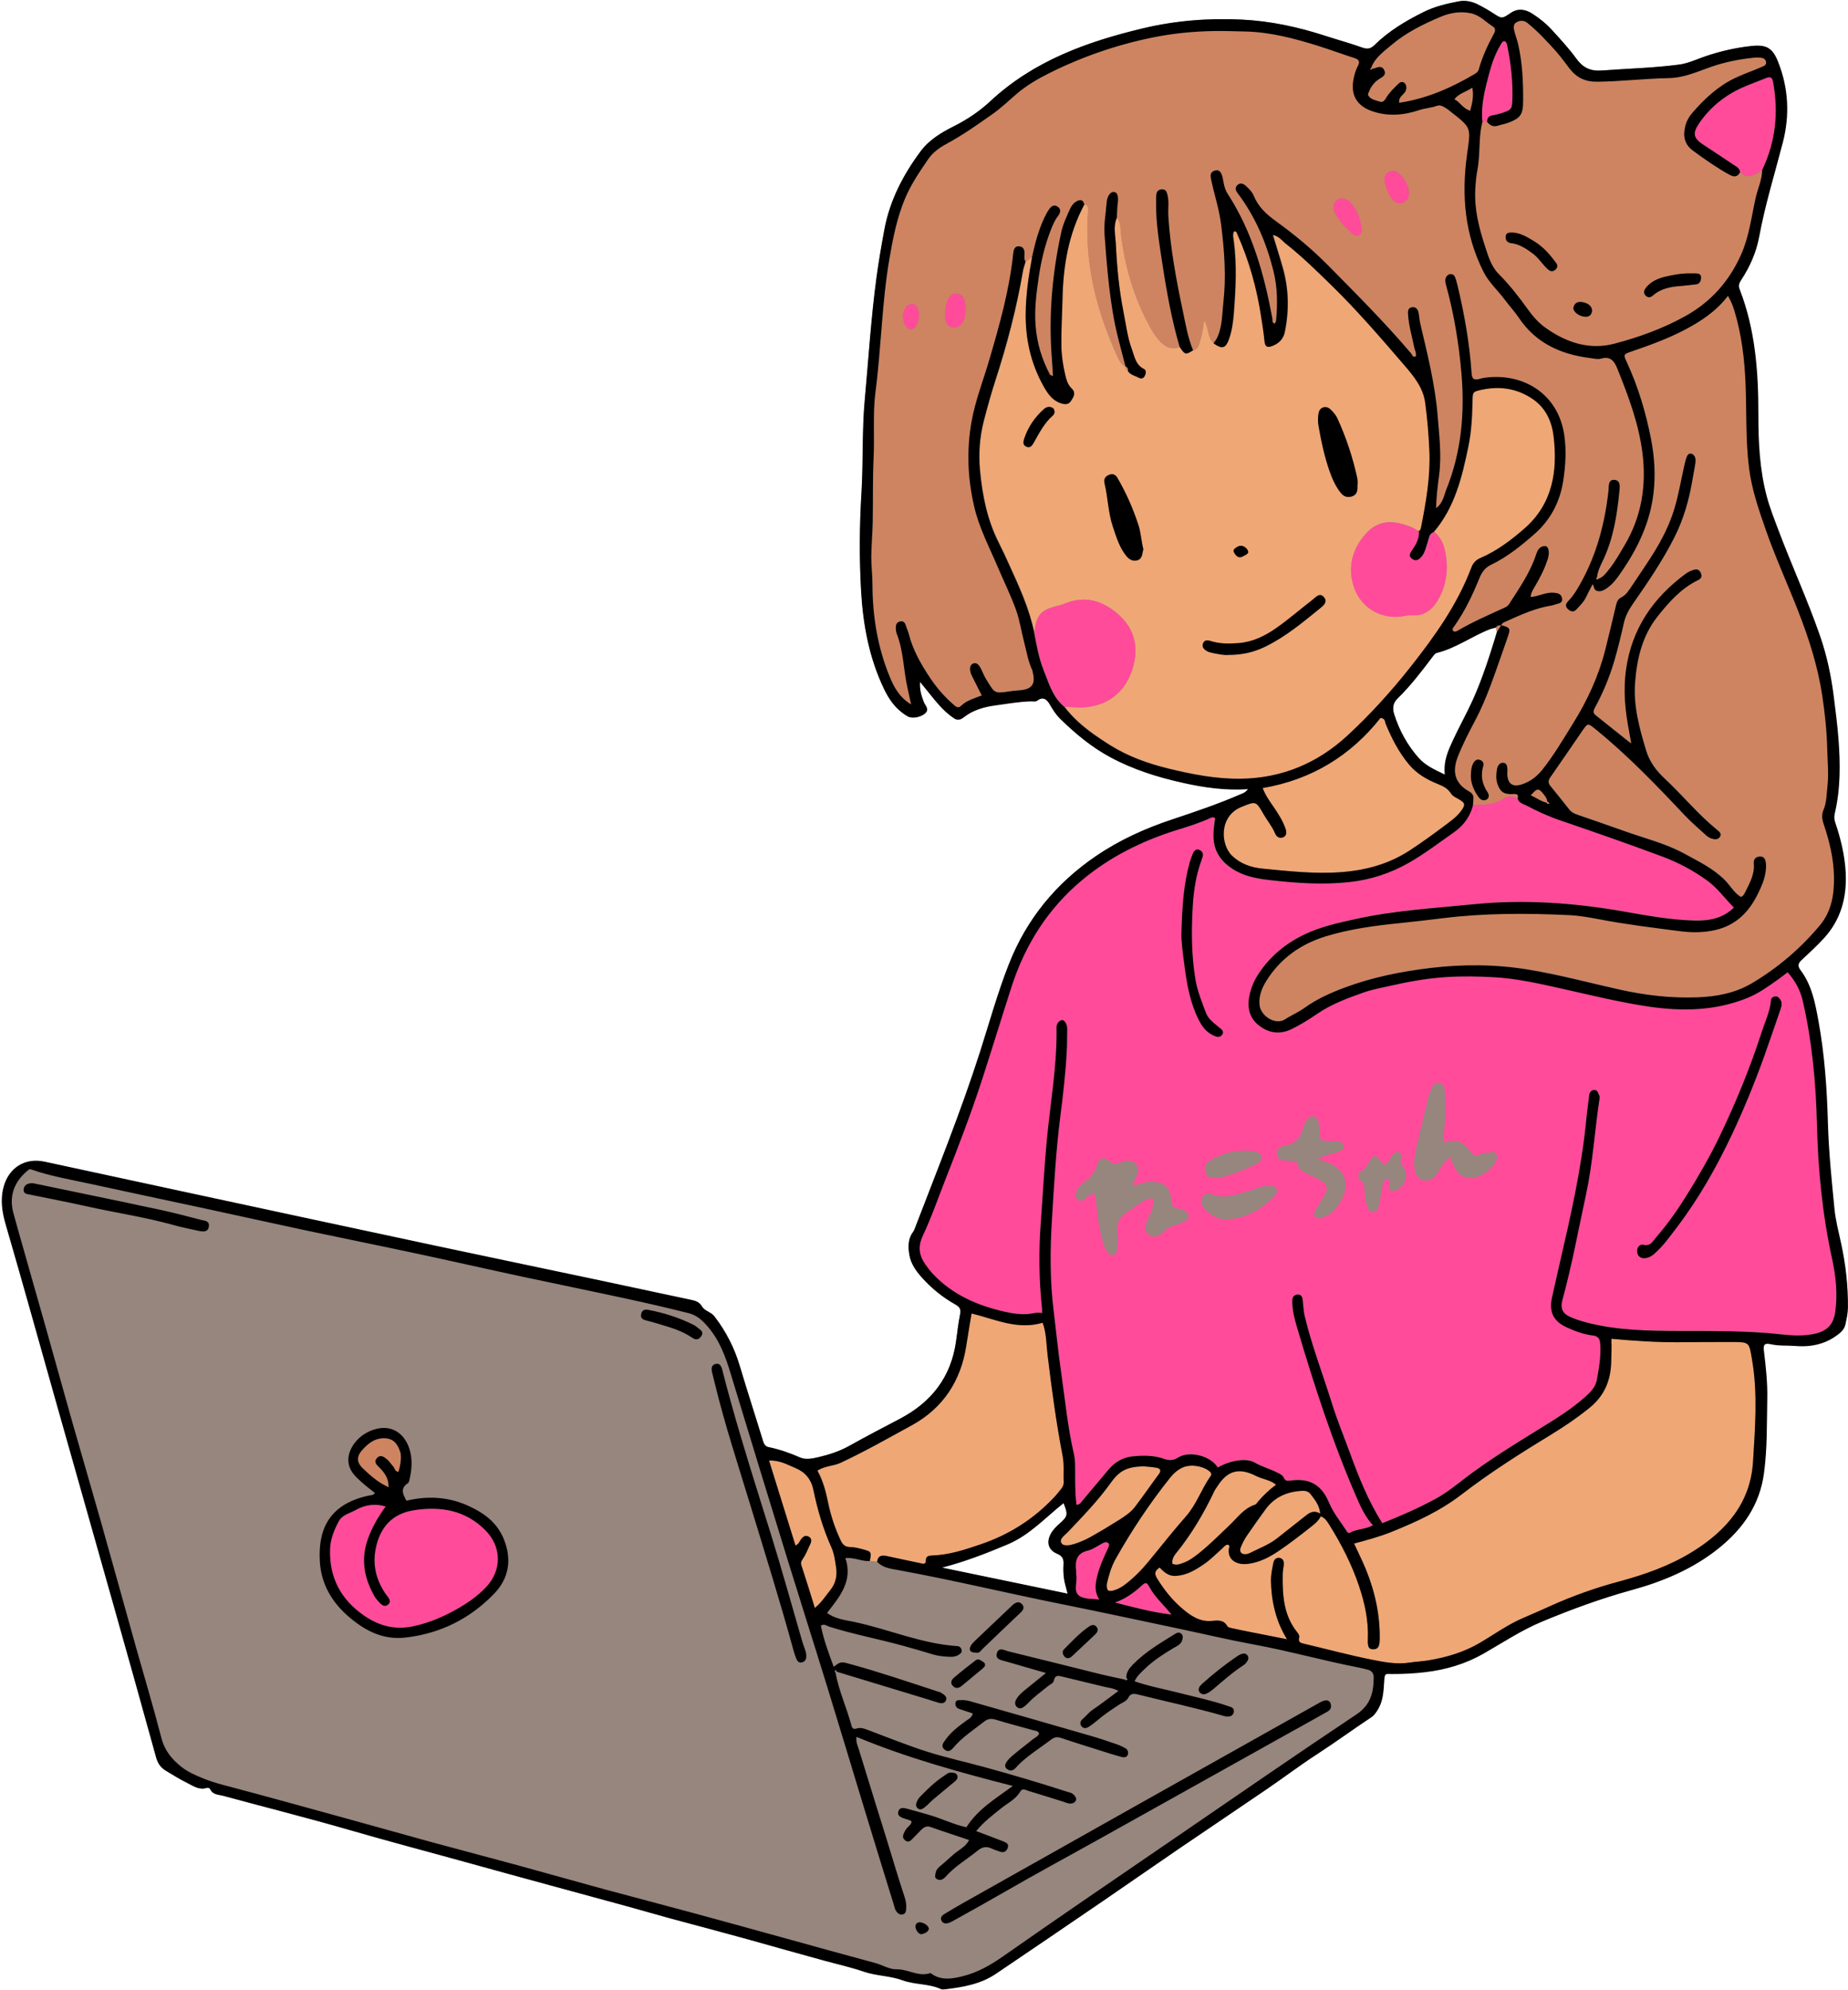 <?xml version="1.0" encoding="UTF-8" standalone="no"?><svg xmlns="http://www.w3.org/2000/svg" xmlns:xlink="http://www.w3.org/1999/xlink" fill="#000000" height="478.5" preserveAspectRatio="xMidYMid meet" version="1" viewBox="-0.4 -0.2 444.6 478.5" width="444.6" zoomAndPan="magnify"><g id="change1_1"><path d="M226.48,478.13c-0.2,0-0.35-0.03-0.47-0.08c-1.6-0.73-3.34-0.97-5.01-1.21c-1.41-0.2-2.87-0.4-4.21-0.89 c-1.58-0.58-3.24-0.84-4.84-1.1c-1.5-0.24-3.05-0.48-4.52-0.99c-2.12-0.73-4.34-1.3-6.48-1.85c-1.01-0.26-2.01-0.52-3.01-0.79 c-3.16-0.87-6.32-1.75-9.48-2.63c-1.29-0.36-2.58-0.72-3.87-1.08c-1.79-0.5-3.58-1.01-5.37-1.5c-3.16-0.87-6.33-1.73-9.5-2.58 c-1.24-0.33-2.48-0.66-3.72-0.99c-1.93-0.51-3.86-1.03-5.79-1.55c-1.55-0.43-3.11-0.87-4.66-1.31c-1.61-0.46-3.21-0.91-4.82-1.35 c-4.39-1.2-8.77-2.39-13.16-3.59c-8.06-2.19-16.39-4.46-24.58-6.73c-3.6-1-7.2-1.98-10.8-2.96c-6.04-1.64-12.28-3.34-18.4-5.11 c-6.5-1.88-13.15-3.64-19.59-5.34c-3.64-0.96-7.27-1.92-10.9-2.91c-0.24-0.07-0.49-0.11-0.75-0.16c-0.89-0.17-1.82-0.34-2.28-1.36 c-0.12-0.27-0.37-0.42-0.69-0.42c-0.1,0-0.21,0.02-0.32,0.05c-0.33,0.1-0.65,0.15-0.98,0.15c-1.04,0-1.98-0.5-2.88-0.98 c-0.23-0.12-0.47-0.25-0.7-0.36c-1.4-0.69-2.76-1.51-4.08-2.31l-1.07-0.65c-1.18-0.7-1.89-1.68-2.3-3.17 c-3.39-12.31-6.73-24.17-10.75-38.41c-2.95-10.46-5.91-20.92-8.88-31.37l-4.74-16.74c-1.06-3.76-2.12-7.52-3.18-11.28 C6.91,314.7,4.04,304.5,1.1,294.5c-0.79-2.7-1.48-5.92-0.53-9.32c1.05-3.78,3.98-6.12,7.65-6.12c0.67,0,1.37,0.08,2.07,0.23 c11.22,2.43,22.45,4.85,33.67,7.26l11.51,2.47c16.24,3.49,32.48,6.98,48.73,10.44c7.71,1.65,15.43,3.27,23.15,4.89 c5.11,1.07,10.22,2.15,15.32,3.23c3.69,0.78,7.38,1.57,11.07,2.36c3.99,0.85,7.98,1.71,11.97,2.55c1.02,0.22,1.99,0.42,2.67,1.58 c0.34,0.59,0.92,0.92,1.53,1.26c0.53,0.3,1.08,0.62,1.47,1.12c2.79,3.64,4.79,7.56,6.1,11.97c1.05,3.53,2.17,7.1,3.25,10.55 c0.78,2.49,1.57,4.99,2.33,7.48c0.2,0.65,0.51,1.28,1.39,1.46c2.4,0.49,4.8,1.28,7.57,2.49c0.5,0.22,1.06,0.32,1.72,0.32 c0.87,0,1.8-0.19,2.67-0.39c3.01-0.7,5.4-1.58,7.52-2.76c3.9-2.17,7.79-4.21,12.1-6.47c7.89-4.12,12.47-10.43,13.62-18.75 c0.07-0.53,0.14-1.07,0.21-1.6c0.21-1.58,0.42-3.21,0.74-4.8c0.26-1.27-0.02-1.88-1.17-2.52c-3.01-1.69-5.71-3.86-8.02-6.45 c-1.3-1.45-2.67-3.24-3.03-5.56c-0.26-1.68-0.35-3.63,0.92-5.35c0.22-0.3,0.36-0.66,0.49-1l0.07-0.19c1-2.6,2.01-5.19,3.02-7.79 c4.35-11.21,8.86-22.81,12.59-34.48c0.61-1.92,1.21-3.85,1.8-5.78c1.54-5,3.13-10.17,5.08-15.12c4.17-10.61,11.21-19.35,20.93-25.98 c5.24-3.58,11.32-6.48,18.58-8.89c5.27-1.75,10.87-3.65,16.29-6l0.18-0.08c0.43-0.17,0.91-0.37,1.54-1.12l0.15-0.18l-0.23,0.01 c-0.91,0.06-1.84,0.09-2.76,0.09c-3.89,0-7.8-0.48-12.7-1.57c-7.12-1.58-12.75-3.56-17.72-6.25c-3.88-2.1-7.65-4.99-11.86-9.09 c-1.07-1.05-1.87-2.31-2.57-3.53c-0.56-0.97-1.16-1.44-1.83-1.44c-0.39,0-0.81,0.17-1.25,0.49c-0.2,0.15-0.41,0.21-0.7,0.21 c-0.11,0-0.22-0.01-0.34-0.02c-0.12-0.01-0.24-0.02-0.35-0.02c-2.28,0.05-4.52,0.38-6.68,0.69c-0.71,0.1-1.42,0.21-2.13,0.3 c-3.12,0.42-5.62,1.35-7.43,2.79c-0.55,0.44-1,0.64-1.42,0.64c-0.51,0-0.94-0.32-1.44-0.68c-1.78-1.3-3.15-2.86-4.27-4.23 c-0.7-0.85-1.39-1.71-2.18-2.69l-1.33-1.65l-0.02,0.25c-0.14,2.03,0.38,3.43,0.89,4.79c0.11,0.31,0.25,0.53,0.39,0.75 c0.36,0.59,0.71,1.14,0.13,1.79c-0.61,0.68-1.83,1.15-2.96,1.15c-0.48,0-0.89-0.09-1.21-0.25c-0.65-0.34-1.31-0.82-2.08-1.49 c-1.42-1.24-2.59-2.9-3.7-5.22c-3.14-6.57-4.92-14.18-5.45-23.27c-0.44-7.67-0.42-15.61,0.07-23.58c0.2-3.3,0.25-6.66,0.3-9.91 c0.06-4.14,0.12-8.42,0.5-12.61c0.27-2.89,0.51-5.79,0.75-8.68c0.56-6.8,1.15-13.83,2.08-20.72c0.45-3.32,1.03-6.86,1.89-11.49 c1.18-6.39,4.04-12.55,8.72-18.85c2.08-2.8,5.07-4.54,7.98-6c3.31-1.66,6.26-3.69,8.76-6.02c11.11-10.35,24.73-14.65,36.58-17.49 c6.17-1.48,12.68-2.23,19.34-2.23c1.51,0,3.05,0.04,4.58,0.11c6.36,0.31,12.9,1.59,20,3.89c1.14,0.37,2.29,0.72,3.43,1.07 c1.8,0.55,3.65,1.11,5.45,1.75c0.48,0.17,0.87,0.25,1.23,0.25c0.65,0,1.22-0.27,1.85-0.89c3.73-3.67,8.24-6.15,11.75-7.9 c2.51-1.25,5.16-1.93,8.36-2.55c0.42-0.08,0.86-0.12,1.28-0.12c1.07,0,2.15,0.26,3.2,0.77c1.28,0.63,2.57,1.36,3.82,2.17 c1.09,0.71,1.61,1.04,2.14,1.04c0.55,0,1.09-0.36,2.15-1.08c0.79-0.53,1.55-0.78,2.34-0.78c0.88,0,1.8,0.3,2.73,0.89 c1.82,1.16,3.42,2.48,4.76,3.94l0.19,0.21c1.94,2.12,3.96,4.31,5.68,6.68c1.49,2.05,3.12,2.92,5.46,2.92c0.25,0,0.5-0.01,0.76-0.03 c2.01-0.15,4.02-0.27,6.03-0.39c4.12-0.24,8.39-0.49,12.56-1.04c1.62-0.21,3.12-0.79,4.57-1.34c0.61-0.23,1.22-0.47,1.84-0.68 c3.7-1.25,7.43-2.07,11.08-2.45c0.5-0.05,0.95-0.08,1.35-0.08c2.45,0,3.71,0.96,4.81,3.69c2.52,6.25,2.92,12.81,1.19,19.5 c-0.56,2.15-1.14,4.28-1.73,6.42c-1.44,5.26-2.93,10.7-3.94,16.16c-0.67,3.62-2.08,7.02-4.3,10.4c-0.49,0.74-0.8,1.34-0.39,2.39 c3.96,10.2,4.49,20.88,4.48,29.97c-0.01,6.3,0.23,13.06,2.01,19.75c0.65,2.43,1.56,4.83,2.44,7.16l0.43,1.14 c1.34,3.56,2.81,7.13,4.23,10.59c1.96,4.77,4,9.71,5.72,14.67c1.57,4.51,2.65,9.29,3.3,14.59l0.15,1.19 c0.37,2.97,0.76,6.05,0.99,9.1c0.37,4.91,0.61,11.35-0.88,17.73c-0.2,0.85-0.17,1.51,0.09,2.29c1.51,4.46,2.34,8.42,2.52,12.1 c0.31,6.31-1.45,11.59-5.24,15.69c-1.68,1.82-3.54,3.54-5.19,5.06c-0.82,0.76-1.37,1.44-0.42,2.7c2.74,3.63,3.54,8.02,4.31,12.27 c1.28,7.02,2,14.78,2.26,24.42c0.18,6.42,0.82,12.94,1.44,19.24l0.14,1.38c0.22,2.2,0.72,4.4,1.2,6.54 c0.14,0.62,0.28,1.24,0.42,1.86c1.13,5.25,1.68,10.42,1.63,15.38c-0.01,1.25-0.29,2.53-0.55,3.76l-0.06,0.3 c-0.15,0.71-0.56,1.36-1.18,1.89c-2.56,2.2-5.56,3.26-9.16,3.26c0,0,0,0,0,0c-0.51,0-1.03-0.02-1.56-0.06 c-0.71-0.06-1.43-0.07-2.13-0.08c-1.24-0.02-2.52-0.04-3.77-0.32c-0.35-0.08-0.63-0.12-0.86-0.12c-0.34,0-0.59,0.09-0.75,0.27 c-0.24,0.27-0.29,0.74-0.19,1.6c0.45,3.64,0.88,7.52,0.8,11.34c-0.02,1.26-0.04,2.52-0.05,3.78c-0.05,4.69-0.1,9.53-0.75,14.29 c-0.94,6.92-4.46,12.76-10.76,17.85c-5.55,4.49-12.23,7.71-21.02,10.12c-6.58,1.81-13.4,4.2-21.45,7.54 c-3.74,1.55-7.22,3.63-10.59,5.63c-1.15,0.69-2.3,1.37-3.46,2.04c-4.2,2.41-8.82,3.89-14.14,4.52c-2.49,0.29-4.99,0.44-7.65,0.44 h-0.35c-0.19,0-0.37-0.01-0.52-0.01c-0.14,0-0.26-0.01-0.36-0.01c-0.88,0-0.97,0.3-1.07,1.98l-0.01,0.24 c-0.14,2.28-0.29,4.64-1.65,6.67c-0.42,0.62-0.77,1.15-1.32,1.51c-2.05,1.35-4.09,2.77-6.07,4.14c-2.27,1.58-4.62,3.2-6.98,4.73 c-2.47,1.6-4.92,3.34-7.28,5.03c-1.6,1.14-3.2,2.28-4.83,3.39c-3.61,2.47-7.23,4.91-10.85,7.36c-3.31,2.23-6.62,4.47-9.91,6.72 c-3.15,2.15-6.3,4.32-9.44,6.49c-3.03,2.09-6.06,4.19-9.1,6.26c-8.64,5.9-17.36,11.82-25.9,17.6c-3.74,2.53-8.06,3.22-12.17,3.71 C226.83,478.11,226.65,478.13,226.48,478.13z M255.42,361.2c-1.22,0.96-2.41,2.01-3.57,3.01c-2.95,2.58-6.01,5.25-9.82,6.87 c-4.21,1.79-9.8,4.04-15.78,5.6l0,0.19l30.3,6.28l-0.04-0.15c-0.12-0.46-0.23-0.89-0.34-1.28c-0.22-0.82-0.42-1.53-0.52-2.25 c-0.16-1.14-0.2-2.26-0.13-3.33c0.09-1.32-0.15-2.16-1.64-2.79c-0.94-0.4-1.58-1.02-1.84-1.81c-0.29-0.87-0.11-1.94,0.51-3.01 c0.54-0.93,1.33-1.67,2.03-2.29c1.99-1.77,2.08-2.19,0.98-4.99l-0.05-0.13L255.42,361.2z M359.41,150.66 c-0.16,0.04-0.31,0.08-0.47,0.12c-0.34,0.08-0.69,0.16-1.02,0.29c-1.73,0.68-3.4,1.56-5.02,2.41c-2.42,1.27-4.92,2.58-7.65,3.25 c-0.4,0.1-0.74,0.55-0.99,0.88c-2.59,3.43-5.27,6.98-8.46,10.08c-1.09,1.06-1.37,2.3-0.87,3.89c1.26,4.01,3.26,7.57,5.93,10.58 c1.55,1.74,3.59,2.72,5.95,3.84l0.51,0.24l-0.02-0.18c-0.32-3.25,0.76-5.61,1.92-8.12l0.1-0.22c0.71-1.53,1.49-3.06,2.24-4.54 c0.83-1.62,1.68-3.29,2.44-4.98c0.85-1.88,1.64-3.85,2.44-6.03c1.26-3.45,2.36-7,3.36-10.31l-0.29-1.22L359.41,150.66z" fill="#96867d"/></g><g id="change2_1"><path d="M289.29,76.84c-0.24,1.94-0.5,3.55-0.99,5.12c-0.29,0.9-0.51,1.87-1.66,2.09c-1.81,1.12-1.94,1.08-3.23-0.81 c-0.47,0.19-0.91,0.29-1.33,0.31c-0.63,0.03-1.21-0.11-1.76-0.38c-0.55-0.28-1.06-0.69-1.55-1.2c-0.97-1.01-1.73-2.15-2.4-3.36 c-3.86-6.96-6.06-14.44-7.07-22.31c-0.18-1.4,0.09-2.95-0.98-4.15c-0.93,2.06-0.36,4.27-0.26,6.32c0.26,5.47,0.77,10.95,1.84,16.34 c0.6,3.02,0.95,6.11,2.03,9.03c0.65,1.76,0.88,3.69,2.86,4.69c0.74,0.37,0.5,1.25,0.14,1.84c-0.29,0.48-0.85,0.58-1.37,0.28 c-0.33-0.19-0.7-0.32-1.05-0.47c-0.6-0.25-1.17-0.52-1.54-1.13c-0.27-0.22-0.51-0.45-0.57-0.77c-0.02-0.11-0.02-0.22,0-0.35 c0,0,0,0.05,0,0.05c-0.3-0.14-0.55-0.33-0.77-0.53c-0.44-0.42-0.74-0.94-1-1.48c-0.13-0.27-0.25-0.54-0.37-0.81 c-5-11.02-7.82-22.48-6.87-34.67c0.06-0.82,0-1.35-0.9-1.51c-3.79,7.06-5.07,14.64-5.25,22.58c-0.09,3.77-0.32,7.53-0.28,11.31 c0.03,2.34,0.37,4.62,0.89,6.89c0.3,1.28,0.61,2.53,1.59,3.46c1.13,1.08,0.43,2.08-0.16,3c-0.61,0.95-1.52,0.88-2.53,0.53 c-2.05-0.71-3.14-2.4-4.09-4.11c-3.02-5.38-4.33-11.2-4.28-17.36c0.04-4.59,0.71-9.1,1.53-13.6c-0.18,0.12-0.37,0.24-0.55,0.36 c-0.32,0.21-0.63,0.42-0.95,0.63c0,0,0,0,0,0c-0.05,0.16-0.1,0.33-0.15,0.49c-0.03,0.1-0.06,0.2-0.09,0.3 c-0.07,0.23-0.14,0.46-0.21,0.69c-0.07,0.25-0.13,0.5-0.18,0.75c-1.53,8.94-3.83,17.7-6.63,26.32c-1.04,3.21-1.94,6.45-2.78,9.7 c-1.02,3.93-1.31,7.98-0.93,12.02c0.57,6.01,1.74,11.89,4.51,17.34c0.86,1.69,1.65,3.41,2.43,5.13c2.42,5.32,4.89,10.62,6.08,16.39 c0.54-4.23,1.61-5.39,5.83-6.36c0.58-0.13,1.16-0.35,1.71-0.57c4.71-1.87,8.84-0.59,12.48,2.53c3.91,3.36,5.11,7.67,3.77,12.62 c-1.76,6.55-6.85,10.2-13.65,9.88c-0.95-0.04-1.89-0.1-2.84-0.15c1.96,2.58,4.35,4.65,6.92,6.51c0.63,0.46,1.28,0.9,1.93,1.33 c0.7,0.46,1.41,0.92,2.12,1.37c4.35,2.72,9.12,4.43,14.09,5.64c5.71,1.39,11.45,2.51,17.37,2.43c9.95-0.13,18.52-3.77,25.74-10.46 c5.51-5.1,10.55-10.67,15.21-16.58c5.79-7.35,11.19-14.91,14.52-23.75c0.42-1.12,1.09-1.83,2.23-2.32c3.92-1.69,7.32-4.26,10.5-7.03 c6.8-5.92,8.05-13.8,7.06-22.18c-0.42-3.53-1.82-6.81-5.02-8.99c-3.81-2.59-7.93-3.19-12.35-2.22c-2.05,0.45-2.11,0.55-2.15,2.52 c-0.07,3.71-0.24,7.42-0.99,11.06c-1.52,7.37-3.25,14.66-8.32,20.6c1.57,1.25,2.3,2.93,2.69,4.86c0.77,3.78,0.38,7.42-1.35,10.82 c-1.4,2.74-3.48,4.71-6.94,4.38c-0.66-0.06-1.35,0.17-2.03,0.27c-5.56,0.82-10.52-2.47-11.92-7.95c-1.16-4.57,0.17-8.62,3.19-11.97 c3.03-3.36,6.71-3.28,11.18-1.41c0.55,0.23,0.97,0.73,1.61,0.79c0.31-0.2,0.43-0.51,0.5-0.86c1.2-6.09,2.28-12.21,2.01-18.44 c-0.17-3.87-0.51-7.74-1.01-11.58c-0.47-3.56-2.7-6.31-4.95-8.93c-5.66-6.57-11.29-13.15-17.52-19.22 c-3.58-3.49-7.13-6.98-11.05-10.08c-0.92-0.73-1.63-1.81-3.13-2.11c0.83,2.74,1.66,5.33,2.4,7.95c1.43,5.08,1.53,10.2,0.48,15.36 c-0.32,1.57-1.22,2.58-2.65,3.24c-1.51,0.69-2.11,0.49-2.26-1.16c-0.17-1.89-0.49-3.76-0.77-5.63c-1.04-6.85-2.87-13.47-5.69-19.81 c-0.16-0.37-0.21-0.86-0.85-0.82c-0.4,0.71-0.18,1.48-0.08,2.2c0.78,5.85,0.48,11.7,0.02,17.54c-0.17,2.14-0.45,4.3-1.21,6.34 c-0.1,0.26-0.2,0.5-0.3,0.7c-0.73,1.43-1.64,1.41-3.36,0.14c0,0,0,0,0,0C290.02,80.96,290.55,78.68,289.29,76.84z M252.94,99.68 c-2.08,1.79-3.3,4.19-4.61,6.51c-0.4,0.7-0.83,1.43-1.79,1.03c-0.97-0.4-0.76-1.27-0.52-2c0.93-2.76,2.52-5.09,4.69-7.02 c0.54-0.49,1.19-0.71,1.91-0.43c0.44,0.17,0.69,0.5,0.68,1.22C253.25,99.09,253.18,99.48,252.94,99.68z M273.28,134.52 c-1.08,0.36-2.01-0.16-2.72-1.03c-1.66-2.05-2.39-4.53-3.21-6.97c-1.17-3.44-1.2-7.09-2.04-10.58c-0.24-1.02,0.29-1.66,1.2-1.99 c0.85-0.31,1.47,0,1.93,0.79c2.08,3.55,3.72,7.29,5.01,11.2c0.65,1.97,0.73,4.01,1.21,5.93 C274.4,132.92,274.45,134.13,273.28,134.52z M316.85,99.09c0.26-1.37,1.75-1.85,2.78-0.91c0.68,0.63,1.35,1.38,1.73,2.21 c2.11,4.61,3.7,9.4,4.78,14.36c0.11,0.49,0.07,1.02,0.1,1.53c-0.02,0-0.04,0-0.05,0c0,0.26,0,0.52,0,0.77 c0,1.03-0.29,1.83-1.43,2.15c-1.06,0.3-1.87-0.03-2.53-0.82c-1.28-1.55-2.07-3.37-2.73-5.23c-1.26-3.57-2.05-7.27-2.69-10.99 C316.64,101.17,316.65,100.08,316.85,99.09z M296.62,131.78c0.65-0.58,1.43-1,2.3-0.52c0.5,0.28,0.93,0.73,0.99,1.38 c-0.23,0.53-0.76,0.64-1.18,0.9c-0.79,0.5-1.42,0.3-1.96-0.43C296.45,132.68,296.13,132.22,296.62,131.78z M297.53,154.46 c3.42-0.25,6.34-1.69,9.02-3.55c3.04-2.11,5.83-4.57,8.77-6.82c0.82-0.63,1.79-1.93,2.84-0.64c0.97,1.18-0.29,2.1-1.09,2.75 c-4.14,3.36-8.26,6.79-13.11,9.14c-2.66,1.29-5.5,1.96-8.71,1.95c-1.17,0.12-2.53-0.19-3.88-0.45c-0.5-0.1-1.03-0.24-1.46-0.5 c-0.7-0.41-1.24-1.04-0.83-1.91c0.37-0.8,1.14-0.67,1.81-0.46C293.08,154.66,295.26,154.62,297.53,154.46z M421.12,326.81 c1.4,8.18,0.72,16.37,0.23,24.53c-0.61,9.96-6.51,16.64-14.58,21.64c-5.46,3.38-11.48,5.49-17.68,7.16 c-5.59,1.5-11.05,3.43-16.34,5.81c-2.2,0.99-4.41,1.98-6.63,2.92c-3.76,1.59-7.05,4-10.54,6.04c-3.87,2.27-8.06,3.48-12.43,4.2 c-1.45,0.24-2.93,0.28-4.37,0.51c-3.14,0.52-6.23-0.11-9.24-0.71c-5.41-1.08-10.74-2.53-16.11-3.79c-0.82-0.19-1.56-0.31-1.28-1.45 c0.13-0.55-0.17-0.98-0.51-1.4c-3.28-4.11-3.51-8.99-3.44-13.93c0.01-0.77,0.2-1.54,0.26-2.31c0.06-0.76-0.18-1.43-1.01-1.58 c-0.83-0.15-1.35,0.46-1.49,1.15c-0.29,1.43-0.61,2.9-0.59,4.35c0.07,4.28,0.95,9.44,3.87,14.07c-3.17-0.63-6.15-1.22-9.14-1.81 c-1.27-0.25-2.54-0.5-3.8-0.79c-0.5-0.11-1.22-0.2-1.41-0.54c-0.93-1.62-2.3-1.4-3.81-1.27c-2.89,0.25-5.11-1.3-7.16-3.07 c-2.37-2.04-4.28-4.46-5.93-7.13c-0.7-1.13-0.62-1.82,0.59-2.64c1.07,1.07,2.11,2.14,4,2.01c2.67-0.19,4.75-1.5,6.78-2.9 c1.55-1.07,2.88-2.45,4.3-3.71c0.44-0.39,0.76-0.96,1.47-0.88c0.09,0.14,0.27,0.29,0.24,0.39c-0.84,3.18,1.74,4.57,4.5,4.21 c2.83-0.37,5.27-1.67,7.55-3.23c2.49-1.7,4.88-3.54,7.25-5.41c1-0.79,2.09-1.56,2.67-2.78c1.02,0.33,1.49,1.12,2,1.92 c2.95,4.69,5.47,9.61,7.23,14.86c1.37,4.09,2.29,8.31,2.11,12.69c-0.08,2.01,0.26,2.52,1.36,2.49c1.11-0.03,1.47-0.66,1.5-2.47 c0.1-6.87-1.62-13.31-4.54-19.48c-0.51-1.08-1.02-2.17-1.63-3.48c3.1-0.83,6.05-1.62,8.9-2.76c6-2.41,11.8-5.06,16.99-9.06 c6.83-5.26,14.13-9.88,21.5-14.37c3.24-1.98,6.37-4.1,9.32-6.5c3.46-2.82,4.99-6.42,5.14-10.78c0.06-1.8,0.14-3.6,0.05-5.77 c5.57,0.5,10.82,0.86,16.09,0.83c4.32-0.02,8.64-0.08,12.95-0.06C420.57,322.54,420.4,322.6,421.12,326.81z M208.88,375.2 C208.88,375.2,208.88,375.2,208.88,375.2c0.29-1.62,0.35-2.08-0.42-2.42c-0.26-0.11-0.61-0.21-1.07-0.34 c-1.08-0.3-2.19-0.58-3.3-0.6c-1.27-0.02-1.8-0.67-2.28-1.7c-1.31-2.82-2.3-5.74-2.93-8.78c-0.56-2.7-1.21-5.37-2.61-7.88 c1.73-1.17,3.79-1.07,5.56-1.89c5.87-2.74,11.5-5.94,17.16-9.04c7.47-4.09,11.8-10.65,13.09-19.14c0.38-2.53,0.83-5.06,1.27-7.74 c5.65,1.37,11.03,4.04,17.1,2.23c0.93,2.49,0.87,5.18,1.19,7.77c0.99,8.14,2.07,16.27,3.63,24.32c0.4,2.06,0.14,4.14,0.25,6.21 c0.03,0.64-0.22,1.18-0.61,1.66c-0.55,0.67-1.07,1.36-1.66,1.98c-4.93,5.26-10.81,9-17.65,11.33c-3.86,1.32-7.69,2.59-11.81,2.71 c-0.73,0.02-1.43,0.17-1.43,1.11c0,1.21-0.73,0.86-1.4,0.72c-2.62-0.56-5.24-1.09-7.85-1.67c-1.25-0.28-2.27-0.23-2.49,1.34 C210.03,375.31,209.46,375.26,208.88,375.2z M296.04,205.63c-2.86-2.72-3.2-9.59,2.25-11.78c3.45-1.39,3.46-1.47,5.29,1.73 c0.9,1.57,2.08,2.96,2.79,4.65c0.32,0.77,1,1.28,1.88,0.95c0.95-0.36,0.9-1.29,0.66-2c-0.61-1.8-1.6-3.42-2.67-4.99 c-1-1.47-2.09-2.89-2.87-4.87c11.8-2.01,21.2-7.82,28.36-16.87c1.19,0.11,1.03,0.91,1.23,1.4c1.46,3.52,3.17,6.88,5.65,9.83 c1.91,2.27,4.34,3.63,7,4.7c1.23,0.49,2.33,1.05,3.06,2.23c0.42,0.66,1.18,0.98,1.86,1.37c1.57,0.91,1.69,1.3,0.64,2.77 c-1.12,1.57-2.74,2.64-4.24,3.78c-2.69,2.02-5.42,3.99-8.24,5.83c-4.94,3.22-10.43,4.71-16.29,5.17c-6.41,0.51-12.75-0.23-19.1-0.84 C300.62,208.43,298.06,207.56,296.04,205.63z M265.88,380.74c0.44-1.96,1.05-4.13,2.15-6.09c3.85-6.83,8.19-13.35,13.09-19.49 c0.83-1.03,1.78-1.87,2.97-2.43c1.88-0.88,5.02-0.41,6.56,0.96c0.38,0.34,0.5,0.68,0.19,1.11c-2.2,3.09-3.36,6.78-5.93,9.68 c-3.14,3.55-6.05,7.3-9.08,10.95c-1.65,2-3.46,3.84-5.54,5.41c-0.84,0.63-1.71,1.15-2.73,1.43 C266.2,382.64,265.8,382.33,265.88,380.74z M190.99,371.48c-2.1-6.75-4.2-13.48-6.36-20.43c2.48-0.13,4.38,0.96,6.29,1.77 c2.32,0.97,3.82,2.61,4.38,5.32c0.97,4.72,2.33,9.36,4.33,13.8c0.66,1.46,0.88,3.16,1.12,4.77c0.31,2.03-0.08,3.9-1.46,5.58 c-1.09,1.33-1.96,2.82-3.65,4.2c-1.15-3.67-2.14-6.95-3.22-10.21c-0.23-0.68-0.05-1.04,0.33-1.6c0.63-0.91,1.07-1.97,1.53-2.99 c0.35-0.76,0.93-1.69-0.05-2.31c-0.93-0.59-1.59,0.09-2.1,0.88C191.87,370.68,191.7,371.19,190.99,371.48z M301.81,354.76 c1.51,0.77,3.32,0.9,4.78,2.09c-1.65,1.23-3.06,2.58-4.34,4.07c-0.22,0.26-0.42,0.65-0.71,0.74c-2.71,0.85-4.25,3.15-6.17,4.96 c-2.38,2.26-4.69,4.59-7.26,6.65c-1.21,0.97-2.45,1.91-3.95,2.42c-0.81,0.28-1.61,0.63-2.53,0.15c-0.08-0.9,0.23-1.68,0.78-2.35 c3.78-4.64,6.81-9.74,9.35-15.14c0.18-0.39,0.47-0.72,0.7-1.09C294.93,353.39,297.71,352.68,301.81,354.76z M258.11,371.08 c-1.05,0.34-2.63,0.69-3.15-0.18c-0.61-1.01,0.79-1.86,1.52-2.64c3.62-3.82,7.29-7.58,10.36-11.88c2.13-2.98,3.91-3.79,7.73-3.96 c1.11,0.11,2.24,0.15,3.34,0.37c0.82,0.17,1.12,0.65,0.5,1.49c-1.96,2.64-3.81,5.35-5.8,7.95c-1,1.3-2.41,2.22-3.8,3.1 c-2.26,1.43-4.56,2.81-6.9,4.12C260.71,370.11,259.42,370.65,258.11,371.08z M303.99,362.86c2.22-3.07,5.32-4.39,9.02-4.54 c0.75-0.03,1.45,0.22,1.85,0.76c0.97,1.29,2.12,2.51,2.37,4.72c-1.68-0.96-2.69-0.14-3.71,0.67c-2.23,1.76-4.46,3.52-6.69,5.28 c-1.98,1.56-4.35,2.41-6.56,3.54c-0.3,0.15-0.66,0.26-0.99,0.28c-1.06,0.07-1.6-0.62-1.19-1.64c0.39-0.95,0.85-1.89,1.43-2.74 C300.97,367.05,302.48,364.95,303.99,362.86z" fill="#efa775"/></g><g id="change3_1"><path d="M357.35,29.07c-0.37,0.02-0.74,0.03-1.1,0.05c-0.37,1.42-0.53,2.86-0.62,4.31 c-0.15,2.42-0.12,4.85-0.58,7.24c-0.29,1.51-0.42,3.07-0.51,4.62c-0.27,4.73,0.87,9.24,2.32,13.67c0.77,2.37,1.49,4.89,3.28,6.69 c2.63,2.64,4.88,5.54,7.05,8.55c1.16,1.61,2.45,3.12,4.07,4.3c5.06,3.67,10.7,5.56,16.81,3.94c5.89-1.56,11.65-3.63,17.05-6.64 c6.2-3.46,10.57-8.44,13.4-14.84c1.9-4.3,2.44-8.97,3.46-13.5c0.5-2.26,1.56-4.4,1.58-6.77c-1.69,1.08-3.34,2.5-5.32,0.52 c0,0,0,0,0,0c-0.4,0.73-0.86,1.02-1.43,0.98c-0.34-0.02-0.72-0.16-1.13-0.39c-3.1-1.71-5.99-3.73-8.83-5.83 c-1.97-1.46-2.37-3.5-1.8-5.79c0.3-1.19,0.87-2.27,1.66-3.19c2.95-3.43,6.2-6.46,10.36-8.45c2.11-1.01,4.32-1.74,6.45-2.68 c0.48-0.21,1.02-0.4,0.99-1.03c-0.04-0.7-0.52-1.07-1.19-1.15c-0.51-0.06-1.04-0.09-1.55-0.04c-3.62,0.35-7.15,1.05-10.6,2.26 c-3.28,1.15-6.4,2.61-10.1,2.67c-5.76,0.1-11.52,0.83-17.3,0.87c-2.74,0.02-4.84-0.97-6.49-3.09c-1.06-1.36-2.05-2.78-3.19-4.07 c-2.17-2.45-4.4-4.85-6.95-6.93c-0.85-0.7-1.75-0.72-2.65-0.23c-0.85,0.46-0.75,1.32-0.57,2.07c0.25,1.09,0.68,2.13,0.93,3.22 c1.03,4.48,1.24,9.04,1.2,13.62c-0.03,3.32-0.58,4.16-3.74,5.34c-0.72,0.27-1.5,0.38-2.24,0.62 C358.9,30.39,358.05,29.98,357.35,29.07z M395.6,68.97c1.19-1.48,2.88-2.22,4.63-2.63c1.91-0.44,3.87-0.82,5.87-0.8 c0.43,0,0.86-0.01,1.29,0c0.71,0.03,1.5,0.06,1.46,1.02c-0.03,0.78-0.27,1.54-1.28,1.64c-1.2,0.12-2.39,0.29-3.59,0.38 c-2.43,0.17-4.77,0.59-6.69,2.27c-0.58,0.51-1.23,0.64-1.82-0.01C394.89,70.19,395.15,69.53,395.6,68.97z M378.15,73.72 c0.22-0.95,0.9-1.41,1.94-1.3c1.52,0.17,2.6,1.04,2.53,2.17c-0.12,0.93-0.65,1.45-1.72,1.38C379.47,75.89,377.92,74.69,378.15,73.72 z M361.87,56.48c0.13-0.75,0.84-0.75,1.65-0.76c1.88,0.09,3.58,1.11,5.28,2.17c2.11,1.3,3.68,3.12,5.13,5.07 c0.41,0.55,0.48,1.1-0.05,1.62c-0.6,0.58-1.21,0.57-1.83,0.03c-1.37-1.18-2.26-2.81-3.77-3.9c-1.49-1.08-2.96-2.09-4.81-2.39 c-0.17-0.03-0.35-0.02-0.51-0.07C362.01,58.02,361.72,57.31,361.87,56.48z M371.6,192.81C371.6,192.81,371.6,192.81,371.6,192.81 c-1.37-0.31-2.45-1.21-3.74-1.73c1.58-1.82,1.91-1.83,3.2-0.16c0.37,0.48,0.74,0.96,0.77,1.6c0.19,0.14,0.38,0.28,0.56,0.42 c-0.08,0.09-0.16,0.14-0.23,0.16C371.95,193.18,371.77,193.01,371.6,192.81z M328.77,22.77c-0.18-0.32,0.07-0.64,0.2-0.96 c0.52-1.34,1.41-2.39,2.61-3.12c0.81-0.48,1.53-0.93,1.06-1.98c-0.47-1.06-1.33-0.87-2.2-0.53c-0.24,0.09-0.5,0.12-0.75,0.18 c-0.1,0.09-0.26,0.27-0.29,0.25c-0.29-0.19-0.09-0.33,0.08-0.47c0,0,0,0,0,0c0.89-2.49,3.01-3.93,4.89-5.53 c3.5-2.98,7.62-4.99,11.81-6.77c2.28-0.97,4.79-1.4,7.34-0.84c2.12,0.47,3.53,2.09,5.27,3.19c0.6,0.38,0.61,1.02,0.28,1.61 c-1.54,2.81-2.87,5.69-3.73,8.79c-0.1,0.37-0.48,0.74-0.83,0.94c-5.67,3.35-11.6,5.99-18.29,6.99c-0.14-0.99,0.39-1.5,0.93-2.03 c0.51-0.5,0.87-1.07,0.78-1.83c-0.12-1.06-1.05-1.52-1.82-0.78c-1.11,1.07-2.25,2.15-3.05,3.5c-0.37,0.62-0.77,1.15-1.65,0.83 C330.45,23.88,329.35,23.78,328.77,22.77z M438.37,197.83c-0.37-1.1-0.49-2.21-0.02-3.29c0.78-1.79,0.73-3.71,0.95-5.59 c0.36-3.02,0.03-6.02-0.04-9.04c-0.11-4.32-0.55-8.59-1.2-12.86c-1.07-7.04-3.22-13.76-5.79-20.35c-2.54-6.51-5.47-12.88-7.78-19.49 c-1.71-4.9-3.39-9.78-4.05-14.96c-0.85-6.71-0.56-13.46-0.83-20.18c-0.24-6-0.95-11.86-2.69-17.6c-0.36-1.19-0.81-2.33-1.55-3.57 c-2.94,3.82-6.6,6.17-10.53,8.23c-4.07,2.13-8.36,3.66-12.68,5.15c-1.94,0.67-1.98,0.72-1.16,2.5c2.78,5.98,4.65,12.25,5.89,18.71 c0.82,4.26,1.07,8.59,0.56,12.9c-0.82,6.93-3.72,13.07-7.62,18.76c-1.12,1.64-2.26,3.28-4.03,4.33c-0.62,0.37-1.23,0.57-1.97,0.36 c-0.73-0.21-0.63-1.03-1.01-1.61c-0.61,1.2-1.15,2.18-1.63,3.19c-0.53,1.12-1.42,1.95-2.23,2.84c-0.65,0.71-1.31,0.65-2.02,0.03 c-0.79-0.69-0.64-1.32,0-1.98c1.28-1.32,2.2-2.87,3.08-4.47c3.82-6.91,5.77-14.38,6.62-22.18c0.12-1.07-0.13-2.64,1.46-2.5 c1.47,0.13,1.26,1.65,1.15,2.74c-0.55,5.6-1.41,11.12-3.8,16.3c-0.08,0.17-0.16,0.35-0.25,0.52c-0.58,1.22-1.19,2.46-1.33,3.84 c0,0,0,0,0,0c-0.13,0.14-0.24,0.3-0.16,0.44c0.03,0.05,0.07,0.09,0.15,0.13c0.05,0.03,0.17-0.06,0.28-0.14 c0.04-0.03,0.07-0.05,0.11-0.07c0.57-0.2,1.01-0.53,1.4-0.92c0.39-0.39,0.73-0.85,1.08-1.28c1.47-1.82,2.6-3.86,3.79-5.87 c4.05-6.83,5.25-14.25,4.31-21.97c-0.87-7.15-3.4-13.88-6.09-20.53c-0.69-1.71-1.61-3.02-3.89-2.36c-0.85,0.25-1.88-0.04-2.82-0.16 c-6.98-0.9-12.92-3.62-16.98-9.68c-1.01-1.5-2.26-2.84-3.34-4.29c-1.69-2.27-3.84-4.13-5.16-6.77c-4.49-8.93-5.3-18.26-3.97-28.01 c0.96-7.01,1.28-6.39-4.6-11.02c-0.27-0.21-0.58-0.37-0.88-0.55c-0.53-0.33-1.1-0.54-1.72-0.32c-1.38,0.51-2.86,0.56-4.27,1.03 c-3.75,1.26-7.58,1.59-11.41,0.24c-3.64-1.28-5.14-3.9-4.41-7.68c0.22-1.11,0.52-2.19,1.06-3.19c0.55-1.03,0.24-1.54-0.83-1.88 c-2.96-0.95-5.88-2.03-8.84-2.96c-5.68-1.79-11.42-3.3-17.45-3.43c-2.49-0.06-4.96-0.14-7.45-0.11c-5.02,0.07-9.98,0.57-14.86,1.56 c-8.66,1.76-16.96,4.62-24.88,8.59c-2.72,1.36-5.39,2.92-7.64,4.83c-1.94,1.64-3.76,3.43-5.87,4.92c-3.66,2.6-7.32,5.17-11.28,7.3 c-1.67,0.9-3.24,2.07-4.32,3.66c-2.03,2.99-4.09,5.98-5.51,9.34c-1.99,4.72-2.95,9.66-3.81,14.69c-1.81,10.56-1.94,21.28-3.33,31.89 c-0.68,5.19-0.2,10.52-0.45,15.79c-0.25,5.17-0.12,10.36-0.22,15.54c-0.05,2.76-0.32,5.51-0.34,8.27c-0.02,2.23,0.27,4.46,0.28,6.69 c0.02,7.67,1.23,15.12,4.16,22.24c1.07,2.59,2.42,5.01,5.15,6.64c-0.33-1.51-0.6-2.77-0.88-4.02c-0.97-4.29-0.92-8.77-2.56-12.93 c-0.18-0.47-0.23-1.02-0.24-1.53c0-0.75,0.27-1.38,1.12-1.5c0.74-0.1,1.08,0.34,1.28,1c0.19,0.66,0.52,1.29,0.69,1.96 c0.99,3.91,2.95,7.36,5.17,10.67c1.55,2.3,3.34,4.4,5.44,6.23c0.52,0.45,1.19,1.25,2.01,0.45c1.38-1.36,3.25-1.77,4.96-2.5 c-0.76-1.5-1.46-2.88-2.15-4.27c-0.23-0.46-0.49-0.93-0.58-1.43c-0.16-0.79-0.14-1.69,0.74-2c0.76-0.27,1.3,0.39,1.64,0.99 c0.51,0.9,0.83,1.91,1.38,2.79c2.15,3.43,1.8,3.53,5.92,2.91c0.85-0.13,1.72-0.16,2.58-0.26c2.57-0.31,3.39-1.54,2.78-4.12 c-0.06-0.25-0.07-0.53-0.18-0.75c-0.98-2.05-1.31-4.29-1.88-6.46c-0.7-2.67-1.09-5.44-2.02-8.02c-1.26-3.49-2.92-6.82-4.37-10.25 c-2.04-4.84-4.51-9.47-5.71-14.68c-1.55-6.77-1.81-13.48-0.6-20.3c0.91-5.13,2.84-9.96,4.29-14.93c2.44-8.37,4.83-16.76,5.73-25.48 c0.1-0.93,0.32-1.83,1.45-1.74c1.07,0.09,1.3,0.95,1.26,1.92c-0.03,0.59-0.14,1.22,0.26,1.75l0,0c0,0,0,0,0,0 c0.32-0.21,0.63-0.42,0.95-0.63c0.18-0.12,0.37-0.24,0.55-0.36c0.5-2.41,1.1-4.79,1.95-7.09c0.28-0.77,0.6-1.53,0.94-2.27 c0.33-0.7,0.68-1.4,1.12-2.04c0.5-0.73,1.15-1.44,2.13-0.79c0.96,0.63,0.69,1.5,0.12,2.24c-0.8,1.05-1.3,2.23-1.77,3.44 c-1.39,3.62-2.3,7.34-2.87,11.2c-0.58,3.91-1.07,7.8-0.77,11.74c0.32,4.15,1.49,8.09,3.46,11.78c0.06,0.11,0.27,0.14,0.73,0.36 c-0.09-1.48-0.15-2.8-0.26-4.12c-0.82-10.3,0.06-20.48,2.27-30.56c0.41-1.86,1.23-3.59,2-5.32c0.32-0.72,0.74-1.42,1.38-1.85 c0.86-0.57,1.78-0.87,2.15,0.58c0.89,0.15,0.96,0.68,0.9,1.51c-0.95,12.19,1.88,23.65,6.87,34.67c0.12,0.27,0.24,0.54,0.37,0.81 c0.26,0.54,0.56,1.06,1,1.48c0.22,0.21,0.47,0.39,0.77,0.53c-0.4-1.58-0.82-3.15-1.23-4.72c-0.34-1.29-0.67-2.59-0.97-3.89 c-0.22-0.96-0.42-1.93-0.6-2.91c-1.23-6.71-1.75-13.48-2.25-20.26c-0.19-2.6,0.32-5.15,0.51-7.73c0.12-1.58,0.98-2.6,1.78-2.5 c0.84,0.11,1.1,1.09,0.87,2.82c-0.15,1.1-0.13,2.23-0.19,3.35c1.07,1.21,0.8,2.75,0.98,4.15c1,7.87,3.21,15.35,7.07,22.31 c0.67,1.21,1.44,2.35,2.4,3.36c0.49,0.51,1,0.92,1.55,1.2c0.55,0.28,1.13,0.42,1.76,0.38c0.42-0.02,0.86-0.12,1.33-0.31 c-0.96-3.28-1.74-6.59-2.41-9.92c-0.33-1.67-0.64-3.34-0.93-5.02c-0.29-1.68-0.55-3.36-0.81-5.04c-0.73-4.86-1.57-9.71-1.52-14.66 c0.01-0.69-0.02-1.39,0.07-2.07c0.1-0.79,0.61-1.2,1.43-1.19c0.74,0.01,1,0.46,1.18,1.12c0.51,1.78,0.14,3.59,0.26,5.39 c0.5,7.68,1.89,15.2,3.48,22.7c0.68,3.21,1.21,6.45,2.47,9.5c1.15-0.22,1.38-1.19,1.66-2.09c0.49-1.56,0.75-3.18,0.99-5.12 c1.25,1.83,0.72,4.12,2.29,5.49c0.97-1.14,1.41-2.48,1.72-3.93c0.41-1.96,0.43-3.94,0.66-5.91c0.72-6.31,0.24-12.56-0.56-18.82 c-0.46-3.61-1.61-7.06-2.37-10.6c-0.22-1.04-0.33-1.93,0.91-2.28c0.98-0.28,1.56,0.35,1.87,1.88c0.25,1.26,0.41,2.53,1.15,3.67 c5.94,9.16,8.81,19.43,10.78,30.01c0.08,0.43-0.18,1.03,0.56,1.26c0.12-0.25,0.31-0.46,0.33-0.68c0.39-4.06,0.35-8.11-0.65-12.09 c-1.7-6.74-4.37-13.04-8.59-18.61c-0.47-0.63-0.69-1.26-0.14-1.86c0.66-0.71,1.42-0.5,2.07,0.08c0.77,0.7,1.53,1.42,1.94,2.41 c1.09,2.64,3.05,4.46,5.33,6.11c4.49,3.23,8.73,6.76,12.63,10.7c6.8,6.88,13.64,13.72,19.91,21.11c0.27,0.32,0.36,1.08,1.13,0.68 c0.16-0.8-0.26-1.5-0.41-2.25c-0.53-2.62-1.3-5.2-1.47-7.88c-0.04-0.71,0-1.48,0.87-1.65c0.94-0.18,1.46,0.42,1.65,1.26 c0.18,0.84,0.21,1.72,0.4,2.56c1.73,7.39,3.61,14.77,4.21,22.36c0.37,4.72,0.98,9.43,0.34,14.21c-0.33,2.5-0.65,5.05-0.73,7.92 c1.74-1.31,1.89-3.04,2.48-4.51c3.63-9.01,4.46-18.43,3.63-27.98c-0.61-7.04-1.75-14.04-3.62-20.88c-0.16-0.58-0.36-1.16-0.21-1.78 c0.16-0.64,0.56-1.11,1.24-1.14c0.58-0.03,0.95,0.38,1.12,0.9c0.19,0.57,0.37,1.15,0.51,1.74c1.66,6.98,2.93,14.03,3.4,21.2 c0.09,1.4,0.57,1.64,1.71,1.41c0.42-0.09,0.83-0.24,1.26-0.3c9.35-1.35,17.91,3.76,19.34,13.84c0.52,3.66,0.29,7.25-0.25,10.83 c-0.77,5.11-3.07,9.52-6.99,12.93c-3.19,2.78-6.47,5.46-10.33,7.31c-1.4,0.67-2.25,1.74-2.83,3.18c-1.62,4.01-3.47,7.91-5.96,11.47 c-0.27,0.38-0.74,0.76-0.39,1.33c0.36,0.21,0.7,0.13,1-0.04c3.66-2.14,7.54-3.84,11.39-5.59c0.38-0.17,0.8-0.42,1.01-0.76 c2.45-3.83,5.09-7.56,6.54-11.95c0.36-1.1,0.88-2.18,2.28-2.08c0.75,0.05,1.03,1.53,0.57,3.01c-0.73,2.32-1.82,4.47-3.05,6.56 c-0.46,0.79-1.02,1.54-1.09,2.66c1.88-0.14,3.42-1.08,5.18-1.04c1.15,0.03,2.21,0.16,2.39,1.42c0.17,1.18-1.02,1.17-1.79,1.45 c-0.24,0.09-0.49,0.17-0.75,0.21c-3.79,0.6-7.26,2.16-10.72,3.72c-0.13,0.06-0.27,0.11-0.41,0.17c-0.41,0.17-0.81,0.38-0.99,0.87 c2.13,0.53,2.28,0.8,1.6,2.74c-0.54,1.55-1.07,3.1-1.62,4.65c-1.85,5.2-3.58,10.45-6.17,15.36c-1.53,2.9-3.05,5.81-4.25,8.87 c-1.49,3.79-0.63,6.49,2.78,8.4c0.71,0.4,1.01,0.9,0.97,1.65c-0.03,0.6-0.09,1.2-0.13,1.8c0.3-0.12,0.62-0.38,0.91-0.35 c2.45,0.26,4.73-0.22,6.81-1.55c1.08-0.69,2.11-0.39,3.15,0.06c0.18-0.87,0.02-1.17-1.04-1.1c-2.26,0.14-3.14-0.51-3.79-2.33 c-0.42-1.18-0.35-2.39-0.16-3.59c0.14-0.81,0.58-1.61,1.45-1.59c0.98,0.02,1.03,0.96,1.07,1.73c0.02,0.34-0.06,0.69-0.04,1.04 c0.11,2.26,1.28,3.14,3.42,2.46c2.02-0.64,3.67-1.85,5-3.53c2.81-3.52,5.06-7.41,7.44-11.21c3.39-5.44,6.08-11.24,7.68-17.48 c0.88-3.43,1.66-6.88,2.5-10.32c0.22-0.92,0.37-1.96,1.32-2.42c1.26-0.61,1.89-1.74,2.62-2.8c1.22-1.78,2.4-3.59,3.6-5.38 c2.74-4.1,5.16-8.34,6.61-13.11c1.06-3.48,1.62-7.07,2.44-10.6c0.17-0.75,0.34-1.53,0.68-2.21c0.36-0.73,1.22-0.66,1.68,0.02 c0.37,0.55,0.34,1.17,0.26,1.75c-0.17,1.19-0.43,2.38-0.62,3.57c-0.81,4.97-2.13,9.76-4.42,14.28c-2.86,5.64-6.4,10.84-10,16.01 c-1,1.44-1.79,2.91-2.17,4.64c-0.68,3.03-1.41,6.05-2.28,9.03c-1.12,3.82-2.63,7.49-4.52,11c-0.39,0.72-0.82,1.42-0.01,2.07 c2.74,2.21,5.51,4.4,8.27,6.59c0,0,0,0,0,0c0.13,0.05,0.25,0.09,0.37,0.14c-0.04-0.13-0.08-0.26-0.12-0.39 c-0.13-0.76-0.25-1.53-0.4-2.29c-0.97-4.93-1.48-9.84-0.78-14.91c1.36-9.88,6.48-17.3,14.32-23.11c0.64-0.47,1.34-0.8,2.09-1 c0.78-0.22,1.33,0.1,1.62,0.88c0.3,0.8,0.04,1.26-0.73,1.64c-4.07,1.97-7,5.31-9.72,8.74c-3.65,4.61-4.97,10.13-5.4,15.92 c-0.42,5.64,1.04,10.93,2.64,16.24c0.83,2.77,2.45,4.92,4.47,6.8c4.29,4,8.01,8.58,12.57,12.3c0.5,0.41,1.23,0.94,0.74,1.72 c-0.5,0.78-1.38,0.62-2.12,0.37c-0.47-0.16-0.92-0.49-1.3-0.83c-1.72-1.57-3.5-3.09-5.1-4.78c-6.87-7.29-13.81-14.51-21.62-20.82 c-1.56-1.26-1.7-1.27-2.79,0.3c-2.65,3.83-5.26,7.68-7.92,11.5c-0.55,0.79-0.46,1.39,0.1,2.08c1.53,1.87,3.03,3.76,4.54,5.65 c0.51,0.64,1.19,0.96,1.94,1.22c3.75,1.29,7.51,2.57,11.25,3.92c4.87,1.75,9.94,2.96,14.52,5.47c3.4,1.86,6.9,3.53,9.71,6.36 c1.31,1.32,2.21,3.08,3.85,4.02c0.62-0.27,0.82-0.76,1.05-1.22c1.07-2.16,2.29-4.27,2.04-6.85c-0.1-1.04,0.5-1.65,1.55-1.65 c1.01,0,1.25,0.79,1.35,1.59c0.1,0.77,0.01,1.54-0.11,2.32c-0.26,1.74-0.99,3.31-1.72,4.86c-2.14,4.48-5.33,7.77-10.39,8.91 c-2.83,0.64-5.7,0.63-8.51,0.26c-6.42-0.84-12.84-1.61-19.21-2.83c-2.46-0.47-4.94-0.91-7.43-1.03c-10.1-0.48-20.2-0.5-30.26,0.73 c-3.42,0.42-6.85,0.83-10.28,1.18c-6.09,0.62-12.15,1.41-18.02,3.21c-5.95,1.83-10.81,5.27-14.16,10.55 c-1.09,1.72-1.93,3.69-1.74,5.86c0.24,2.79,3.89,5.03,6.13,3.55c1.52-1,3.2-1.67,4.67-2.74c2.96-2.14,6.29-3.63,9.69-4.9 c6.66-2.48,13.58-3.88,20.64-4.72c7.86-0.94,15.67-0.9,23.48,0.38c7.5,1.22,14.84,3.23,22.26,4.87c6.11,1.35,12.25,2.04,18.51,1.81 c4.66-0.17,9.13-1.04,13.13-3.41c6.2-3.68,11.64-8.33,16.28-13.86c2.87-3.42,3.52-7.53,3.43-11.87 C440.79,206.09,439.75,201.93,438.37,197.83z M220.46,77.09c-0.34,1.06-0.87,2.08-1.97,1.88c-1.19-0.22-2.05-2.69-1.47-4.27 c0.47-1.26,1.27-1.91,2.24-1.76C220.49,73.14,221.07,75.05,220.46,77.09z M231.49,76.76c-0.43,1.24-1.61,1.94-2.67,1.81 c-1.01-0.13-1.73-0.93-1.82-2.21c-0.1-1.47,0.01-2.95,0.6-4.38c0.38-0.9,0.96-1.56,1.91-1.58c0.96-0.02,1.73,0.39,2.06,1.37 C232.12,73.38,232.07,75.09,231.49,76.76z M326.63,56.3c-0.74,0.43-1.41,0.02-1.91-0.45c-1.52-1.43-2.98-2.94-3.93-4.82 c-0.68-1.34-0.43-2.5,0.47-3.14c0.93-0.67,2.35-0.42,3.34,0.69c1.32,1.48,2.01,3.26,2.42,5.17c0.05,0.23,0.1,0.45,0.13,0.68 C327.26,55.13,327.37,55.87,326.63,56.3z M337.24,48.56c-0.92,0.42-1.96,0.12-2.71-0.92c-0.86-1.2-1.54-2.51-1.79-4.04 c-0.15-0.97,0-1.83,0.79-2.34c0.8-0.52,1.67-0.57,2.47,0.08c1.32,1.08,2.17,2.56,2.56,4.28C338.85,46.89,338.21,48.11,337.24,48.56z M357.14,192.14c-0.7,0.32-1.34,0.01-1.8-0.62c-1.15-1.58-1.85-3.31-1.87-5c0.02-1.32,0.09-2.36,0.65-3.29 c0.34-0.57,0.84-0.91,1.51-0.68c0.65,0.22,1.03,0.73,0.83,1.41c-0.71,2.32-0.3,4.4,1.04,6.4 C357.86,190.9,357.96,191.76,357.14,192.14z M360.77,150.18C360.77,150.18,360.77,150.18,360.77,150.18 C360.77,150.18,360.77,150.18,360.77,150.18L360.77,150.18C360.77,150.18,360.77,150.18,360.77,150.18z M270.96,89.05 c-0.27-0.22-0.51-0.45-0.57-0.77c-0.02-0.11-0.02-0.22,0-0.35C270.89,88.14,271.04,88.54,270.96,89.05z M360.76,150.18 C360.76,150.18,360.76,150.18,360.76,150.18c0-0.01,0.01,0,0.01,0C360.77,150.18,360.76,150.18,360.76,150.18z M353.82,20.88 c0.42,2.18-0.08,3.8-0.51,5.57c-1.71-0.5-2.4-2.03-3.81-2.79C350.69,22.19,352.26,21.93,353.82,20.88z M95.89,348.98 c0.37,1.06,0.06,3.31-0.45,4.8c-0.85-0.07-0.88-0.93-1.32-1.39c-0.47-0.49-0.82-1.12-1.34-1.55c-0.71-0.59-1.58-1.36-2.48-0.4 c-0.93,1-0.01,1.69,0.65,2.37c1.17,1.2,2.1,2.51,2.11,4.28c0.04,0.13,0.08,0.26,0.12,0.39c-0.12-0.05-0.24-0.09-0.36-0.14 c0,0,0,0,0,0c-1.72-0.8-3.21-1.92-4.6-3.16c-0.46-0.41-0.91-0.84-1.36-1.27c-1.62-1.56-1.48-3.01,0.13-4.68 c1.28-1.33,2.64-2.43,4.62-2.53C94.16,345.57,95.15,346.84,95.89,348.98z M360.76,150.18c-0.35,0.55-0.7,1.1-1.05,1.65 c-0.09-0.36-0.18-0.71-0.27-1.07C359.76,150.28,360.21,150.11,360.76,150.18z" fill="#ce8460"/></g><g id="change4_1"><path d="M247.72,315.65c0.82-0.13,1.62-0.35,2.57-0.1c0-0.49,0.03-0.83,0-1.16c-0.72-6.81-0.81-13.62-0.31-20.44 c0.49-6.63,0.83-13.28,1.45-19.9c0.82-8.76,2.4-17.45,2.36-26.29c0-0.75-0.14-1.59,0.47-2.22c0.59-0.6,1.17-0.72,1.66,0.11 c0.26,0.45,0.43,0.93,0.42,1.47c-0.04,1.64,0,3.29-0.08,4.92c-0.26,5.42-0.88,10.8-1.57,16.18c-1.06,8.29-1.52,16.64-2.03,24.98 c-0.44,7.23-0.48,14.44,0.41,21.67c0.62,5.04,1.11,10.1,1.84,15.12c0.94,6.48,1.55,13.01,3.04,19.4c0.25,1.08,0.29,2.19,0.3,3.32 c0.02,2.96-0.06,5.95,0.32,8.92c0.86-0.02,1.13-0.62,1.49-1.05c2.12-2.5,4.21-5.04,6.34-7.54c1.52-1.78,3.49-2.85,5.81-3.07 c2.5-0.24,5.04-0.25,7.43,0.61c1.26,0.45,2.25,0.4,3.37-0.3c2.81-1.77,7.92-0.35,9.56,2.39c2.72-1.61,6.73-2.42,8.86-1.2 c1.81,1.04,3.8,1.54,5.61,2.49c0.56,0.29,1.15,0.55,1.38,1.1c0.4,0.93,0.93,0.84,1.81,0.73c4.56-0.59,7.35,1.12,9.12,5.35 c1.04,2.49,2.76,4.57,4.22,6.8c0.17,0.26,0.41,0.64,0.81,0.41c1.65-0.95,3.68-0.77,5.52-1.79c-1.66-1.84-2.69-3.88-3.62-6 c-5.92-13.45-10.43-27.4-14.6-41.47c-0.63-2.13-1.22-4.33-1.18-6.61c0.02-0.79,0.4-1.34,1.22-1.41c0.9-0.08,1.19,0.53,1.28,1.29 c0.16,1.28,0.18,2.59,0.47,3.83c1.69,7.12,4.35,13.95,6.52,20.93c1.28,4.11,2.94,8.09,4.41,12.14c2.11,5.78,4.39,11.48,7.75,16.8 c4.5-1.77,8.84-3.68,12.98-5.95c2.41-1.32,4.58-3.08,6.78-4.76c5.56-4.26,11.51-7.92,17.45-11.6c4.03-2.5,8.12-4.92,11.67-8.13 c1.25-1.13,2.42-2.31,2.73-3.98c0.53-2.88,1.04-5.77,0.82-8.73c-0.09-1.26-0.52-1.85-1.8-2c-2.16-0.26-4.2-1.02-6.17-1.91 c-3.32-1.49-4.42-3.79-3.61-7.3c0.54-2.35,1.05-4.71,1.59-7.07c2.73-11.85,5.5-23.7,6.66-35.84c0.18-1.89,0.46-3.77,0.68-5.66 c0.08-0.68,0.45-1.18,1.1-1.26c0.9-0.11,1.04,0.76,1.32,1.33c0.14,0.28,0.08,0.68,0.03,1.01c-1.15,7.57-1.57,15.23-3.21,22.76 c-1.84,8.49-3.37,17.06-5.7,25.44c-0.53,1.91,0.05,3.23,1.84,4.02c1.26,0.56,2.58,0.99,3.91,1.34c7.33,1.92,14.85,2.04,22.34,2.06 c8.21,0.03,16.4-0.09,24.58,0.82c2.64,0.29,5.32,0.43,7.99-0.13c3.02-0.63,4.57-2.27,4.99-5.24c0.62-4.35,0.17-8.65-0.76-12.85 c-2.34-10.67-3.38-21.48-3.64-32.36c-0.24-9.96-1.16-19.8-3.38-29.51c-0.6-2.63-1.83-4.93-3.67-6.99c-0.89,0.66-1.63,1.25-2.4,1.79 c-2.32,1.65-4.62,3.32-7.3,4.39c-7.78,3.14-15.82,3.25-23.96,2.03c-6.93-1.04-13.72-2.72-20.55-4.25 c-5.47-1.22-10.97-2.5-16.55-2.78c-7.56-0.39-14.22-0.34-23.88,1.87c-2.48,0.57-5.01,0.97-7.41,1.82 c-3.89,1.38-7.78,2.81-11.22,5.18c-1.91,1.32-3.87,2.52-5.96,3.56c-2.9,1.44-5.6,1.04-8-0.85c-2.23-1.75-2.83-4.26-2.28-7.01 c0.38-1.88,1.08-3.63,2.13-5.25c2.75-4.24,6.48-7.34,11.02-9.54c4-1.94,8.31-2.85,12.6-3.8c9.29-2.05,18.79-2.58,28.21-3.52 c12.08-1.21,24.12-0.36,36.09,1.74c5.6,0.98,11.22,2.02,16.93,2.18c3.53,0.1,6.85-0.44,9.61-3.13c-2.19-2.17-3.91-4.66-6.39-6.46 c-3.3-2.4-6.89-4.32-10.67-5.74c-8.2-3.07-16.49-5.94-24.77-8.78c-2.79-0.96-5.45-2.17-8.04-3.53c-0.77-0.41-1.87-0.59-2.16-1.69 c-1.04-0.45-2.07-0.74-3.15-0.06c-2.08,1.33-4.36,1.81-6.81,1.55c-0.29-0.03-0.61,0.23-0.91,0.35c-0.19,0.67-0.43,1.3-0.72,1.9 c-0.14,0.3-0.3,0.59-0.47,0.87c-0.5,0.84-1.11,1.6-1.83,2.3c-0.48,0.46-1.01,0.89-1.58,1.29c-3.52,2.45-6.92,5.07-10.66,7.22 c-4.49,2.58-9.27,4.14-14.38,4.71c-6.48,0.71-12.94,0.26-19.39-0.49c-3.09-0.36-6.15-0.94-8.83-2.7c-2.68-1.76-4.36-4.11-4.53-7.42 c-0.08-1.62,0.14-3.21,0.41-4.73c-0.41-0.32-0.75-0.26-1.06-0.11c-2.67,1.24-5.48,2.1-8.27,2.97c-8.31,2.6-15.99,6.41-22.68,11.99 c-8.21,6.84-13.73,15.55-17,25.69c-2.33,7.21-4.55,14.46-6.88,21.68c-2.67,8.26-5.78,16.37-8.95,24.45 c-1.79,4.56-3.38,9.22-5.48,13.64c-1.26,2.65-0.97,4.78,0.57,6.98c0.59,0.85,1.22,1.68,1.94,2.42c4.7,4.92,10.64,7.49,17.15,8.92 C243.42,315.67,245.56,316,247.72,315.65z M394.96,299.16c1.76,0.42,2.33-0.93,3.09-1.81c2.71-3.13,5.11-6.52,7.29-10.02 c2.86-4.59,5.57-9.27,7.93-14.16c3.96-8.22,7.41-16.63,10.21-25.3c0.79-2.44,1.94-4.79,2.17-7.39c0.05-0.59,0.36-0.94,0.95-1.04 c0.59-0.1,0.93,0.19,1.26,0.66c0.58,0.83,0.38,1.62,0.09,2.46c-1.27,3.65-2.5,7.31-3.8,10.95c-2.29,6.4-4.85,12.69-7.74,18.84 c-3.74,7.96-8.03,15.57-13.37,22.59c-1.72,2.27-3.34,4.59-5.53,6.46c-0.69,0.59-1.41,0.97-2.48,0.99c-0.81-0.07-1.5-0.53-1.56-1.55 C393.4,299.81,394.04,298.94,394.96,299.16z M340.16,276.85c0.99-4.46,2.07-8.9,3.16-13.34c0.2-0.83,0.57-1.63,0.93-2.4 c0.27-0.58,0.78-0.91,1.47-0.86c0.71,0.05,1.09,0.53,1.25,1.13c0.16,0.57,0.26,1.18,0.26,1.78c0,3.02,0.18,6.04-0.34,9.04 c-0.13,0.75-0.26,1.53,0.21,2.46c2.77-1.15,4.82-0.13,6.35,2.27c0.49,0.77,1.2,0.82,2.05,0.57c0.91-0.27,1.85-0.45,2.79-0.55 c1.18-0.13,1.61,0.41,1.34,1.53c-0.6,2.44-4.39,4.97-6.85,4.56c-1.37-0.23-2.39-0.98-3.02-2.21c-0.43-0.84-0.77-1.72-1.26-2.83 c-1.27,0.92-1.96,1.99-2.63,3.1c-0.35,0.59-0.7,1.21-1.18,1.69c-1.66,1.64-4.07,0.98-4.61-1.29 C339.74,279.96,339.83,278.36,340.16,276.85z M327.08,281.58c1.08-0.59,1.52-1.53,2.04-2.54c0.78-1.53,1.55-1.5,2.59-0.05 c0.83,1.16,1.21,1.18,2.03,0.06c0.35-0.49,0.63-1.03,0.98-1.52c0.32-0.44,0.75-0.78,1.32-0.57c0.55,0.2,0.89,0.74,0.68,1.24 c-0.48,1.17,0.09,1.85,0.75,2.74c1.22,1.65-0.53,5.05-2.57,5.21c-0.58,0.05-1.08-0.17-1.09-0.81c-0.01-0.59,0.15-1.18,0.27-1.95 c-1.46-0.2-1.81,0.46-1.94,1.59c-0.19,1.62-0.53,3.23-0.86,4.84c-0.14,0.7-0.45,1.37-1.3,1.39c-0.82,0.01-1.15-0.62-1.42-1.3 c-0.38-0.98-0.5-2.01-0.54-3.05c-0.05-1.2,0.03-2.38-1.11-3.29C326.18,283,326.26,282.02,327.08,281.58z M309.24,275.18 c2.37-0.4,3.24-1.95,3.83-3.96c0.24-0.81,0.63-1.63,1.14-2.3c0.77-1.01,1.9-0.79,2.43,0.38c0.47,1.05,0.47,2.19,0.43,3.31 c-0.04,1.09,0.46,1.57,1.54,1.58c0.95,0.01,1.9,0.07,2.84,0.15c0.62,0.06,1.24,0.23,1.36,0.96c0.14,0.87-0.49,1.19-1.17,1.45 c-1.51,0.57-3.18,0.69-5.09,1.77c1.24,0.45,2.06,0.69,2.84,1.03c3.77,1.63,4.94,5.06,2.96,8.71c-1,1.85-2.24,3.49-4.33,4.23 c-0.65,0.23-1.35,0.53-1.92-0.1c-0.61-0.67-0.1-1.33,0.21-1.89c0.62-1.13,1.4-2.18,2.02-3.31c0.86-1.6,0.63-2.52-0.91-3.49 c-0.94-0.59-1.98-1.04-2.99-1.53c-1.08-0.52-2.27-0.86-2.56-2.3c-0.14-0.68-0.74-0.9-1.4-0.92c-0.26-0.01-0.52,0-0.78-0.02 c-1.17-0.1-2.66,0.16-2.85-1.51C306.67,275.84,308.15,275.36,309.24,275.18z M306.69,285.69c0.29,0.73-0.08,1.38-0.58,1.87 c-3.09,3.02-6.63,5.15-11.05,5.44c-2.39,0.16-4.2-0.86-5.66-2.62c-0.64-0.77-1.03-1.63-0.5-2.61c0.56-1.04,1.47-1.03,2.46-0.67 c2.88,1.05,5.59,0.09,8.31-0.75c1.72-0.53,3.37-1.37,5.23-1.31C305.55,285.07,306.36,284.87,306.69,285.69z M301.47,276.79 c0.69,0.12,1.38,0.33,1.58,1.12c0.21,0.83-0.37,1.34-0.98,1.64c-3.16,1.57-6.42,2.9-9.5,3.51c-1.51,0.03-2.57-0.08-2.9-1.34 c-0.28-1.08-0.08-2.11,0.94-2.73C293.97,276.97,297.57,276.12,301.47,276.79z M283.84,224.11c0.17-6.73,0.59-11.88,1.99-16.91 c0.21-0.74,0.47-1.48,0.78-2.18c0.31-0.68,0.85-1.19,1.64-0.78c0.67,0.34,0.94,0.97,0.63,1.75c-0.1,0.24-0.15,0.5-0.24,0.74 c-1.32,3.59-1.88,7.34-2.09,11.12c-0.34,5.85-0.31,11.72,0.65,17.51c0.46,2.76,1.55,5.43,2.55,8.07c0.56,1.46,1.89,2.42,3.09,3.41 c0.56,0.46,1.44,0.99,0.73,1.88c-0.58,0.73-1.36,0.43-2.12,0.07c-1.75-0.82-2.77-2.3-3.57-3.95c-1.92-3.93-2.69-8.2-3.26-12.47 C284.18,229.13,283.73,225.87,283.84,224.11z M258.46,286.99c0.19-1.29,1.05-2.19,2.02-2.91c1.48-1.1,2.66-2.24,3.12-4.2 c0.38-1.64,1.71-1.96,2.93-0.8c0.81,0.77,1.44,0.74,2.28,0.39c0.24-0.1,0.51-0.12,0.75-0.21c1.22-0.44,2.4-0.5,3.33,0.58 c0.89,1.03,0.43,2.1-0.05,3.15c-0.25,0.54-0.63,1.04-0.58,1.94c1.56-0.22,2.8-0.88,4.21-0.9c2.95-0.05,4.64,1.24,4.83,4.17 c0.1,1.47,0.47,2.25,2.01,2.33c0.49,0.03,1.01,0.28,1.44,0.55c1.08,0.7,1.03,1.8-0.13,2.41c-0.76,0.39-1.6,0.64-2.42,0.91 c-0.99,0.33-1.87,0.79-2.64,1.56c-1.27,1.27-2.42,1.48-3.43,0.82c-1.12-0.73-1.24-1.8-0.35-3.69c0.59-1.26,1.16-2.51,1.36-3.9 c0.06-0.43,0.05-0.86-0.43-1.28c-2.24,0.37-3.83,2.04-5.71,3.19c-2.04,1.25-2.99,2.87-2.62,5.34c0.2,1.34-0.02,2.76-0.12,4.13 c-0.04,0.52-0.34,0.99-0.95,1.06c-0.48,0.05-0.79-0.25-1.08-0.59c-0.81-0.95-1.14-2.12-1.46-3.29c-0.86-3.18-1.12-6.45-1.54-9.7 c-0.05-0.41,0.03-0.87-0.57-1.26c-0.86,0.14-1.48,0.91-2.24,1.42c-0.46,0.31-0.92,0.5-1.42,0.14 C258.52,288.03,258.39,287.52,258.46,286.99z M251.22,162.17c-0.15-0.4-0.3-0.79-0.46-1.18c-1.17-2.93-1.73-6.07-2.31-9.18 c0.54-4.23,1.61-5.39,5.83-6.36c0.58-0.13,1.16-0.35,1.71-0.57c4.71-1.87,8.84-0.59,12.48,2.53c3.91,3.36,5.11,7.67,3.77,12.62 c-1.76,6.55-6.85,10.2-13.65,9.88c-0.95-0.04-1.89-0.1-2.84-0.15C253.3,167.79,252.27,164.95,251.22,162.17z M341.03,127.49 C341.03,127.49,341.03,127.49,341.03,127.49c0.02,0.22,0.02,0.43,0.01,0.63c-0.04,0.94-0.36,1.78-0.79,2.58 c-0.14,0.26-0.29,0.51-0.45,0.76c-0.11,0.17-0.22,0.34-0.34,0.51c-0.51,0.75-1.03,1.5-0.07,2.19c1,0.73,1.77,0.12,2.39-0.68 c0.74-0.96,0.95-2.16,1.33-3.28c0.32-0.93,0.32-2.08,1.49-2.5c1.57,1.25,2.3,2.93,2.69,4.86c0.77,3.78,0.38,7.42-1.35,10.82 c-1.4,2.74-3.48,4.71-6.94,4.38c-0.66-0.06-1.35,0.17-2.03,0.27c-5.56,0.82-10.52-2.47-11.92-7.95c-1.16-4.57,0.17-8.62,3.19-11.97 c3.03-3.36,6.71-3.28,11.18-1.41C339.97,126.93,340.39,127.43,341.03,127.49z M416.85,39.53c-0.09-0.06-0.18-0.11-0.27-0.17 c-2.35-1.58-4.72-3.16-7.1-4.71c-2.5-1.62-2.76-2.79-1.05-5.28c2.5-3.62,5.79-6.37,9.75-8.25c2.02-0.96,4.16-1.67,6.23-2.53 c0.99-0.41,1.53-0.36,1.77,0.91c1.34,7.35,0.63,14.42-2.63,21.18c-1.69,1.08-3.34,2.5-5.32,0.52 C418.15,40.32,417.48,39.93,416.85,39.53z M357.94,17.23c0.62-2.31,1.43-4.58,2.69-6.66c0.22-0.37,0.35-0.79,0.86-0.88 c0.48,0.11,0.61,0.52,0.7,0.93c0.92,4.39,1.43,8.82,1.26,13.32c-0.07,1.99-0.27,2.28-2.22,2.95c-0.89,0.31-1.82,0.53-2.75,0.7 c-0.88,0.16-1.05,0.77-1.13,1.48c-0.37,0.02-0.74,0.03-1.1,0.05c-0.05-0.48-0.07-0.96-0.08-1.43c0-0.03-0.01-0.06-0.01-0.09 c-0.04-2.53,0.42-5,1.02-7.44C357.42,19.18,357.68,18.2,357.94,17.23z M263.59,378.78c-0.48,1.98-0.74,3.83,0.49,5.7 c-1.89-0.23-3.95-0.02-5.08-1.12c-1.13-1.1-0.19-3.15-0.46-4.76c-0.06-0.34-0.02-0.69-0.05-1.04c-0.26-2.31,0.04-4.18,2.82-4.85 c1.3-0.31,2.46-1.22,3.69-1.84c0.39-0.2,0.84-0.31,1.21,0.01c0.42,0.36,0.16,0.81,0,1.18C265.19,374.24,264.17,376.4,263.59,378.78z M281.45,388.09c-4.87-0.6-9.21-1.79-13.62-2.92c2.47-0.84,4.46-2.25,6.31-3.94c1.13-1.03,1.36-0.96,2.09,0.37 C277.5,383.95,279.55,385.68,281.45,388.09z M78.99,372.5c0.06-2.47,0.95-4.71,2.11-6.85c0.85-1.58,2.61-1.9,3.98-2.67 c2.18-1.23,4.61-1.71,7.31-0.89c-1.86,2.56-3.34,5.12-4.33,7.96c-1.73,4.95-0.78,9.51,1.79,13.89c0.09,0.15,0.2,0.28,0.31,0.41 c0.73,0.83,1.6,2.16,2.68,1.42c1.29-0.87-0.03-1.99-0.58-2.82c-2.21-3.33-3.06-6.9-2.25-10.83c1.05-5.08,3.98-8.33,9.22-9.14 c6.43-0.99,12.36-0.01,17.17,4.85c3.94,3.98,3.97,9.6,0.14,13.66c-1.98,2.1-4.31,3.72-6.77,5.14c-3.35,1.92-6.85,3.43-10.7,4.26 c-4.48,0.96-8.31-0.08-11.94-2.6C81.61,384.46,78.82,379.24,78.99,372.5z M327.17,54.44c0.1,0.7,0.21,1.43-0.53,1.86 c-0.74,0.43-1.41,0.02-1.91-0.45c-1.52-1.43-2.98-2.94-3.93-4.82c-0.68-1.34-0.43-2.5,0.47-3.14c0.93-0.67,2.35-0.42,3.34,0.69 c1.32,1.48,2.01,3.26,2.42,5.17C327.08,53.98,327.13,54.21,327.17,54.44z M338.56,45.61c0.29,1.28-0.35,2.5-1.32,2.95 c-0.92,0.42-1.96,0.12-2.71-0.92c-0.86-1.2-1.54-2.51-1.79-4.04c-0.15-0.97,0-1.83,0.79-2.34c0.8-0.52,1.67-0.57,2.47,0.08 C337.33,42.41,338.17,43.89,338.56,45.61z M220.46,77.09c-0.34,1.06-0.87,2.08-1.97,1.88c-1.19-0.22-2.05-2.69-1.47-4.27 c0.47-1.26,1.27-1.91,2.24-1.76C220.49,73.14,221.07,75.05,220.46,77.09z M231.57,71.78c0.55,1.61,0.5,3.31-0.08,4.98 c-0.43,1.24-1.61,1.94-2.67,1.81c-1.01-0.13-1.73-0.93-1.82-2.21c-0.1-1.47,0.01-2.95,0.6-4.38c0.38-0.9,0.96-1.56,1.91-1.58 C230.46,70.39,231.23,70.8,231.57,71.78z" fill="#ff4b9a"/></g><g id="change1_2"><path d="M5.26,300.2c1.79,6.39,3.64,12.76,5.44,19.15c2.06,7.3,4.07,14.61,6.14,21.91c2.31,8.13,4.7,16.23,7,24.36 c2.86,10.13,5.66,20.27,8.5,30.41c2.03,7.22,4.19,14.41,6.07,21.67c0.79,3.05,2.54,5.2,4.88,7.01c1.5,1.17,3.23,1.93,5,2.66 c1.68,0.69,3.37,1.22,5.13,1.68c10.5,2.77,20.97,5.69,31.45,8.57c6.23,1.71,12.44,3.48,18.67,5.18c6.82,1.86,13.66,3.64,20.48,5.5 c6.99,1.91,13.96,3.9,20.95,5.8c6.9,1.88,13.82,3.66,20.72,5.53c7.4,2.01,14.8,4.06,22.19,6.09c7.4,2.04,14.8,4.11,22.21,6.1 c1.75,0.47,3.49,1.58,5.13,1.53c2.79-0.07,5.27,1.86,8.1,0.94c0.22-0.07,0.59,0.3,0.89,0.47c2.35,1.34,4.91,0.78,7.19,0.2 c3.39-0.87,6.45-2.59,9.4-4.65c13.94-9.76,28.02-19.33,42.06-28.94c14.33-9.81,28.61-19.68,43.06-29.31 c3.42-2.28,4.13-5.26,4.16-8.84c0.01-0.98-0.41-1.66-1.4-1.91c-0.67-0.17-1.34-0.36-2.01-0.49c-8.56-1.64-16.96-4.02-25.54-5.6 c-5.93-1.09-11.8-2.5-17.71-3.74c-9.62-2.03-19.23-4.09-28.87-6.04c-13.02-2.62-25.93-5.74-39-8.12c-1.72-0.31-3.61-0.55-4.95-1.98 c-0.57-0.06-1.15-0.12-1.72-0.18c-1.42,0.12-2.76-0.45-4.29-0.66c-0.51-0.07-1.04-0.1-1.6-0.05c1.87,5.53-1.37,9.3-4.41,13.2 c2.06,1.5,4.39,1.71,6.49,2.15c8.32,1.76,16.24,5.27,24.84,5.83c0.58,0.04,0.96,0.4,1.06,0.96c0.11,0.62-0.37,0.91-0.81,1.18 c-0.61,0.37-1.3,0.46-2,0.43c-1.38-0.05-2.75-0.17-4.09-0.57c-2.3-0.69-4.61-1.36-6.92-2.01c-5.98-1.67-12.09-2.8-18.02-4.66 c-0.6-0.19-1.19-0.76-2.04-0.27c0.67,3.41,1.89,6.64,3.1,9.92c1.56-1.23,1.77-1.26,3.56-0.78c7.15,1.94,14.16,4.33,21.2,6.63 c0.41,0.13,0.86,0.22,1.2,0.46c0.61,0.42,1.44,0.89,1.03,1.8c-0.33,0.73-1.1,0.74-1.82,0.51c-1.07-0.33-2.14-0.67-3.21-1 c-7.08-2.15-14.16-4.3-21.25-6.45c-0.09,0.1-0.18,0.19-0.28,0.27c0.79,4.35,2.68,8.38,3.81,12.63c0.18,0.67,0.46,1.03,1.28,0.76 c1.04-0.34,2.02,0.1,3,0.47c4.6,1.73,9.16,3.58,13.84,5.07c4.52,1.44,9.17,2.46,13.76,3.71c6.66,1.82,13.28,3.77,19.85,5.9 c0.65,0.21,1.37,0.3,1.85,0.87c0.34,0.4,0.68,0.81,0.38,1.38c-0.22,0.42-0.61,0.58-1.06,0.64c-0.72,0.08-1.35-0.26-2-0.46 c-2.81-0.87-5.6-1.77-8.42-2.61c-0.59-0.18-1.33-0.7-1.84,0.18c-1.09,1.87-3.02,2.78-4.63,4.06c-2.06,1.65-4.16,3.24-5.99,5.46 c2.35,0.89,4.45,1.66,6.53,2.48c0.62,0.25,1.38,0.57,1.09,1.48c-0.32,0.99-1.02,1.33-2.03,0.94c-0.56-0.22-1.16-0.37-1.7-0.63 c-1.27-0.62-2.26-0.59-3.5,0.41c-2.62,2.11-5.56,3.81-7.81,6.38c-0.17,0.19-0.39,0.34-0.61,0.48c-0.49,0.3-1.01,0.25-1.48-0.03 c-0.58-0.35-0.33-0.92-0.25-1.41c0.12-0.83,0.71-1.38,1.32-1.86c1.42-1.12,2.64-2.47,4.15-3.52c0.91-0.63,1.93-1.3,2.59-2.57 c-3.21-1.08-6.24-2.05-9.24-3.12c-1.02-0.36-1.67,0.08-2.3,0.69c-0.81,0.78-1.55,1.63-2.35,2.41c-0.39,0.38-0.87,0.56-1.4,0.18 c-0.47-0.34-0.73-0.81-0.57-1.34c0.17-0.56,0.47-1.11,0.82-1.59c0.39-0.54,1.13-0.83,1.21-1.7c-0.6-0.47-1.4-0.52-2.1-0.81 c-0.66-0.27-1.33-0.66-1.12-1.51c0.25-1,1.09-1.01,1.88-0.8c1.75,0.46,3.49,0.97,5.23,1.46c3.21,0.9,6.22,2.42,9.29,3.06 c2.81-4.41,7.02-6.86,11.16-9.93c-12.85-3.3-25.42-6.74-37.61-11.81c-0.16,1.31,0.3,2.17,0.58,3.05c1.84,5.84,3.58,11.7,5.43,17.54 c1.9,6,3.62,12.05,5.6,18.02c0.33,1.01,0.44,2.01,0.32,3.06c-0.05,0.46-0.21,0.82-0.68,0.99c-0.57,0.21-1.01-0.01-1.4-0.39 c-0.58-0.58-0.71-1.39-0.93-2.11c-2.38-7.66-4.73-15.34-7.07-23.01c-2.97-9.74-5.89-19.49-8.89-29.22 c-3.13-10.15-6.36-20.26-9.49-30.41c-4.61-14.93-9.19-29.88-13.72-44.83c-1.25-4.11-2.67-8.03-5.56-11.39 c-1.3-1.51-2.67-2.7-4.49-3.17c-4.93-1.25-9.9-2.4-14.87-3.47c-8.43-1.82-16.88-3.54-25.31-5.35c-8.5-1.83-16.98-3.76-25.49-5.57 c-8.75-1.87-17.53-3.63-26.28-5.49c-8.09-1.72-16.15-3.52-24.23-5.26c-9.19-1.98-18.39-3.91-27.57-5.92 c-4.86-1.07-9.79-1.86-14.51-3.53c-0.39-0.14-0.58,0.06-0.86,0.29c-3.25,2.69-4.51,6.15-3.42,10.17 C3.59,294.4,4.45,297.29,5.26,300.2z M288.05,405.72c0.15-0.38,0.47-0.72,0.78-1c2.7-2.42,5.53-4.68,8.55-6.7 c0.42-0.28,0.93-0.52,1.42-0.56c0.83-0.07,1.41,0.87,1,1.62c-0.24,0.44-0.59,0.89-1,1.16c-2.7,1.74-5.06,3.89-7.51,5.94 c-0.6,0.5-1.26,0.9-1.91,1.08C288.42,407.32,287.75,406.51,288.05,405.72z M255.56,396.48c1.93-1.94,3.78-3.97,6.06-5.52 c0.59-0.4,1.3-0.6,1.83,0.12c0.52,0.7,0.14,1.31-0.38,1.81c-1.86,1.77-3.74,3.53-5.62,5.28c-0.24,0.22-0.59,0.32-0.75,0.4 c-0.67,0.03-0.97-0.27-1.2-0.64C255.22,397.44,255.17,396.87,255.56,396.48z M263.88,402.3c2.09,0.52,4.21,0.94,6.32,1.41 c0.13-0.14,0.25-0.28,0.38-0.42c-0.05-1.33,0.7-2.28,1.55-3.16c2.98-3.07,6.64-5.21,10.24-7.44c0.46-0.29,1-0.41,1.44-0.01 c0.42,0.39,0.38,0.93,0.25,1.45c-0.29,1.16-1.35,1.53-2.21,2.05c-2.45,1.47-4.84,3.01-6.89,5.01c-0.85,0.83-1.79,1.61-2.4,2.94 c3.63,1.26,7.34,1.91,10.97,2.85c3.84,0.99,7.74,1.79,11.5,3.1c0.74,0.26,1.6,0.38,1.39,1.48c-0.17,0.92-1.06,1.28-2.3,0.93 c-6.8-1.97-13.72-3.43-20.58-5.15c-1.11-0.28-1.89-0.44-2.55,0.84c-0.35,0.68-1.33,1.06-2.06,1.52c-1.9,1.21-3.75,2.48-5.46,3.94 c-0.59,0.5-1.22,0.97-1.87,1.4c-0.63,0.41-1.34,0.54-1.85-0.15c-0.41-0.57-0.23-1.24,0.26-1.64c0.86-0.71,1.51-1.62,2.46-2.27 c2.04-1.38,3.99-2.9,6.21-4.53c-1.19-0.68-2.29-0.74-3.33-0.99c-3.35-0.81-6.71-1.63-10.07-2.43c-0.92-0.22-1.84-0.55-2.13,0.92 c-0.13,0.67-0.95,0.96-1.48,1.39c-1.61,1.31-3.3,2.52-4.73,4.04c-0.3,0.31-0.62,0.6-0.97,0.86c-0.52,0.4-1.11,0.58-1.66,0.12 c-0.63-0.53-0.58-1.22-0.22-1.88c0.47-0.84,1.17-1.49,1.91-2.1c1.66-1.35,3.32-2.69,5.24-4.25c-3.4-0.98-6.5-1.86-9.6-2.77 c-1.04-0.31-2.6-0.43-2.22-1.93c0.42-1.65,1.88-0.7,2.84-0.47C249.48,398.69,256.67,400.52,263.88,402.3z M233.14,395.62 c0.27-0.51,0.73-0.95,1.16-1.36c2.8-2.68,5.62-5.34,8.43-8.01c0.19-0.18,0.36-0.37,0.56-0.53c0.74-0.61,1.55-0.93,2.25-0.06 c0.61,0.75,0.2,1.38-0.45,1.99c-3.01,2.83-5.97,5.7-8.96,8.56c-0.55,0.52-0.96,1.32-1.77,1.01 C233.06,397.27,232.61,396.63,233.14,395.62z M229.08,403.29c1.69-1.45,3.45-2.83,5.22-4.19c0.7-0.54,1.3,0.03,1.86,0.38 c0.28,0.17,0.54,0.44,0.38,1.01c-0.13,0.14-0.33,0.41-0.59,0.62c-1.65,1.38-3.3,2.75-4.96,4.11c-0.66,0.54-1.38,0.75-2.08,0.09 C228.15,404.59,228.47,403.8,229.08,403.29z M254.86,417.76c-0.95-0.32-1.62-0.18-2.38,0.4c-2.6,1.99-5.42,3.69-7.78,6 c-0.71,0.69-1.42,2.04-2.77,1.12c-0.92-0.63-0.58-1.66,1.13-3.15c1.63-1.41,3.36-2.7,5.04-4.05c0.52-0.42,1.23-0.65,1.5-1.38 c-0.27-0.69-0.93-0.65-1.47-0.81c-2.99-0.84-6.01-1.6-8.97-2.52c-1.12-0.35-1.95-0.22-2.85,0.5c-2.49,1.99-5.22,3.7-7.29,6.18 c-0.61,0.73-1.3,1.24-2.19,0.5c-0.94-0.78-0.34-1.55,0.17-2.26c1.36-1.94,3.23-3.35,5.11-4.71c0.55-0.4,1.25-0.61,1.52-1.71 c-1.12-0.37-2.18-0.72-3.24-1.08c-0.66-0.22-0.99-0.72-0.93-1.38c0.08-0.87,0.79-0.71,1.38-0.75c1.06-0.08,2.05,0.25,3.05,0.53 c9.54,2.72,19.07,5.45,28.6,8.21c1.99,0.58,3.94,1.26,5.9,1.93c0.65,0.22,1.27,0.54,1.88,0.86c0.61,0.32,0.86,0.94,0.68,1.54 c-0.21,0.69-0.85,0.78-1.5,0.6c-0.83-0.23-1.67-0.45-2.49-0.71C262.92,420.34,258.87,419.1,254.86,417.76z M226.74,460.14 c1.48-0.9,2.96-1.78,4.46-2.63c13.99-7.87,27.98-15.75,41.98-23.61c14.67-8.24,29.35-16.48,44.03-24.71 c1.57-0.88,2.61-0.5,2.61,0.99c-0.04,0.98-0.96,1.29-1.67,1.7c-3.06,1.75-6.17,3.44-9.25,5.16c-8.2,4.57-16.39,9.15-24.59,13.73 c-6.93,3.87-13.85,7.74-20.78,11.6c-7.38,4.11-14.81,8.12-22.12,12.34c-4.03,2.32-8.09,4.6-12.16,6.84 c-0.45,0.25-0.9,0.53-1.39,0.68c-0.69,0.22-1.41,0.22-1.77-0.59C225.79,460.97,226.19,460.47,226.74,460.14z M219.86,462.9 c0.11-0.55,0.51-0.85,1.11-0.81c1,0.08,2.14,0.91,2.1,1.63c-0.24,0.77-1.03,1.03-1.71,1.22 C220.68,465.13,219.69,463.74,219.86,462.9z M220.27,432.89c0.18-0.38,0.44-0.75,0.73-1.05c1.75-1.78,3.53-3.53,5.63-4.91 c0.56-0.37,1.09-0.87,1.77-0.86c0.58,0.05,1.15,0.03,1.43,0.56c0.35,0.66-0.01,1.17-0.49,1.57c-1.71,1.44-3.45,2.84-5.15,4.28 c-0.72,0.61-1.34,1.34-2.08,1.92c-0.45,0.35-1.03,0.78-1.64,0.34C219.78,434.25,219.96,433.53,220.27,432.89z M171.72,327.82 c1.05-0.28,1.44,0.53,1.67,1.49c0.64,2.59,1.35,5.15,2.06,7.72c2.89,10.45,6.2,20.77,9.43,31.12c2.74,8.78,5.19,17.66,7.76,26.49 c0.34,1.15,0.87,2.25,0.92,3.02c0.15,1.3-0.35,1.76-1.07,1.93c-0.73,0.17-1.11-0.37-1.34-0.95c-0.26-0.64-0.47-1.3-0.65-1.96 c-3.23-11.81-6.89-23.48-10.46-35.19c-2.94-9.63-6.09-19.21-8.47-29.01c-0.2-0.84-0.41-1.67-0.62-2.51 C170.72,329.06,170.67,328.09,171.72,327.82z M153.85,315.82c0.19-0.96,0.87-1.2,1.75-1.01c3.82,0.73,7.5,1.9,10.98,3.66 c0.38,0.19,0.69,0.51,1.04,0.76c0.66,0.47,1.32,0.97,0.71,1.87c-0.56,0.84-1.24,1.06-2.18,0.42c-1.64-1.12-3.46-1.9-5.36-2.5 c-1.88-0.59-3.77-1.18-5.69-1.66C154.22,317.14,153.66,316.8,153.85,315.82z M88.21,359.51c0.48-0.11,1.03-0.01,1.63-0.62 c-1.13-0.91-2.29-1.76-3.34-2.72c-1.45-1.33-2.89-2.61-3.08-4.86c-0.28-3.23,2.8-7.24,7.45-8c3.64-0.59,6.58,1.77,7.48,5.89 c0.43,1.97,0.3,3.94-0.11,5.89c-0.1,0.5-0.18,1.19-0.52,1.42c-1.97,1.33-1.1,2.74-0.34,4.21c5.11-1.22,10.06-0.93,14.75,1.17 c3.72,1.67,7,3.94,8.67,8.04c2.03,4.97,1.22,9.5-2.34,13.18c-5.79,5.99-12.95,9.56-21.32,10.52c-5.3,0.6-9.54-1.56-13.45-4.85 c-4.24-3.57-6.85-8.05-7.15-13.56C76.09,367.1,79.21,361.5,88.21,359.51z M7.55,284.35c3.68,0.76,7.56,1.56,11.44,2.37 c6.49,1.36,12.99,2.68,19.47,4.09c3.2,0.7,6.37,1.53,9.53,2.36c0.84,0.22,2.07,0.18,1.85,1.63c-0.16,1.05-0.87,1.35-2.43,1.01 c-2.02-0.44-4.05-0.84-6.03-1.4c-6.97-1.94-14.13-2.98-21.17-4.56c-4.44-0.99-8.91-1.83-13.37-2.76c-0.71-0.15-1.67-0.14-1.55-1.31 C5.39,284.83,6.23,284.26,7.55,284.35z M200.64,402.1c-0.14-0.18-0.28-0.45-0.08-0.59c0.14-0.09,0.21-0.05,0.25,0.03 c0.04,0.08,0.06,0.21,0.1,0.29C200.83,401.93,200.73,402.02,200.64,402.1z M258.46,286.99c0.19-1.29,1.05-2.19,2.02-2.91 c1.48-1.1,2.66-2.24,3.12-4.2c0.38-1.64,1.71-1.96,2.93-0.8c0.81,0.77,1.44,0.74,2.28,0.39c0.24-0.1,0.51-0.12,0.75-0.21 c1.22-0.44,2.4-0.5,3.33,0.58c0.89,1.03,0.43,2.1-0.05,3.15c-0.25,0.54-0.63,1.04-0.58,1.94c1.56-0.22,2.8-0.88,4.21-0.9 c2.95-0.05,4.64,1.24,4.83,4.17c0.1,1.47,0.47,2.25,2.01,2.33c0.49,0.03,1.01,0.28,1.44,0.55c1.08,0.7,1.03,1.8-0.13,2.41 c-0.76,0.39-1.6,0.64-2.42,0.91c-0.99,0.33-1.87,0.79-2.64,1.56c-1.27,1.27-2.42,1.48-3.43,0.82c-1.12-0.73-1.24-1.8-0.35-3.69 c0.59-1.26,1.16-2.51,1.36-3.9c0.06-0.43,0.05-0.86-0.43-1.28c-2.24,0.37-3.83,2.04-5.71,3.19c-2.04,1.25-2.99,2.87-2.62,5.34 c0.2,1.34-0.02,2.76-0.12,4.13c-0.04,0.52-0.34,0.99-0.95,1.06c-0.48,0.05-0.79-0.25-1.08-0.59c-0.81-0.95-1.14-2.12-1.46-3.29 c-0.86-3.18-1.12-6.45-1.54-9.7c-0.05-0.41,0.03-0.87-0.57-1.26c-0.86,0.14-1.48,0.91-2.24,1.42c-0.46,0.31-0.92,0.5-1.42,0.14 C258.52,288.03,258.39,287.52,258.46,286.99z M340.11,281.48c-0.36-1.52-0.28-3.12,0.06-4.63c0.99-4.46,2.07-8.9,3.16-13.34 c0.2-0.83,0.57-1.63,0.93-2.4c0.27-0.58,0.78-0.91,1.47-0.86c0.71,0.05,1.09,0.53,1.25,1.13c0.16,0.57,0.26,1.18,0.26,1.78 c0,3.02,0.18,6.04-0.34,9.04c-0.13,0.75-0.26,1.53,0.21,2.46c2.77-1.15,4.82-0.13,6.35,2.27c0.49,0.77,1.2,0.82,2.05,0.57 c0.91-0.27,1.85-0.45,2.79-0.55c1.18-0.13,1.61,0.41,1.34,1.53c-0.6,2.44-4.39,4.97-6.85,4.56c-1.37-0.23-2.39-0.98-3.02-2.21 c-0.43-0.84-0.77-1.72-1.26-2.83c-1.27,0.92-1.96,1.99-2.63,3.1c-0.35,0.59-0.7,1.21-1.18,1.69 C343.06,284.42,340.65,283.76,340.11,281.48z M306.85,277.43c-0.18-1.59,1.3-2.07,2.39-2.25c2.37-0.4,3.24-1.95,3.83-3.96 c0.24-0.81,0.63-1.63,1.14-2.3c0.77-1.01,1.9-0.79,2.43,0.38c0.47,1.05,0.47,2.19,0.43,3.31c-0.04,1.09,0.46,1.57,1.54,1.58 c0.95,0.01,1.9,0.07,2.84,0.15c0.62,0.06,1.24,0.23,1.36,0.96c0.14,0.87-0.49,1.19-1.17,1.45c-1.51,0.57-3.18,0.69-5.09,1.77 c1.24,0.45,2.06,0.69,2.84,1.03c3.77,1.63,4.94,5.06,2.96,8.71c-1,1.85-2.24,3.49-4.33,4.23c-0.65,0.23-1.35,0.53-1.92-0.1 c-0.61-0.67-0.1-1.33,0.21-1.89c0.62-1.13,1.4-2.18,2.02-3.31c0.86-1.6,0.63-2.52-0.91-3.49c-0.94-0.59-1.98-1.04-2.99-1.53 c-1.08-0.52-2.27-0.86-2.56-2.3c-0.14-0.68-0.74-0.9-1.4-0.92c-0.26-0.01-0.52,0-0.78-0.02 C308.52,278.83,307.03,279.1,306.85,277.43z M299.67,286.36c1.72-0.53,3.37-1.37,5.23-1.31c0.66,0.02,1.46-0.18,1.79,0.65 c0.29,0.73-0.08,1.38-0.58,1.87c-3.09,3.02-6.63,5.15-11.05,5.44c-2.39,0.16-4.2-0.86-5.66-2.62c-0.64-0.77-1.03-1.63-0.5-2.61 c0.56-1.04,1.47-1.03,2.46-0.67C294.24,288.15,296.95,287.2,299.67,286.36z M326.88,283.55c-0.7-0.56-0.62-1.53,0.19-1.98 c1.08-0.59,1.52-1.53,2.04-2.54c0.78-1.53,1.55-1.5,2.59-0.05c0.83,1.16,1.21,1.18,2.03,0.06c0.35-0.49,0.63-1.03,0.98-1.52 c0.32-0.44,0.75-0.78,1.32-0.57c0.55,0.2,0.89,0.74,0.68,1.24c-0.48,1.17,0.09,1.85,0.75,2.74c1.22,1.65-0.53,5.05-2.57,5.21 c-0.58,0.05-1.08-0.17-1.09-0.81c-0.01-0.59,0.15-1.18,0.27-1.95c-1.46-0.2-1.81,0.46-1.94,1.59c-0.19,1.62-0.53,3.23-0.86,4.84 c-0.14,0.7-0.45,1.37-1.3,1.39c-0.82,0.01-1.15-0.62-1.42-1.3c-0.38-0.98-0.5-2.01-0.54-3.05 C327.94,285.65,328.03,284.46,326.88,283.55z M290.62,278.99c3.35-2.02,6.96-2.86,10.85-2.2c0.69,0.12,1.38,0.33,1.58,1.12 c0.21,0.83-0.37,1.34-0.98,1.64c-3.16,1.57-6.42,2.9-9.5,3.51c-1.51,0.03-2.57-0.08-2.9-1.34 C289.4,280.64,289.6,279.6,290.62,278.99z M270.19,403.71L270.19,403.71c0.13-0.14,0.25-0.28,0.38-0.42 c0.1,0.13,0.31,0.33,0.27,0.38c-0.09,0.15-0.19,0.2-0.31,0.19S270.31,403.79,270.19,403.71z" fill="#96867d"/></g><g id="change5_1"><path d="M12.77,335.88c4.54,16.04,9.09,32.07,13.62,48.11c3.61,12.79,7.22,25.59,10.75,38.41c0.4,1.46,1.11,2.5,2.34,3.23 c1.71,1.02,3.39,2.09,5.16,2.96c1.44,0.71,2.85,1.75,4.64,1.2c0.36-0.11,0.73-0.02,0.89,0.31c0.62,1.35,1.99,1.27,3.1,1.57 c10.16,2.76,20.38,5.32,30.49,8.25c9.7,2.81,19.47,5.37,29.2,8.07c12.57,3.49,25.16,6.88,37.74,10.32c3.17,0.87,6.32,1.79,9.48,2.66 s6.34,1.7,9.51,2.55c3.17,0.85,6.34,1.71,9.5,2.58c3.08,0.85,6.15,1.73,9.23,2.59c3.16,0.88,6.32,1.76,9.49,2.63 c3.17,0.87,6.39,1.58,9.48,2.64c3.06,1.05,6.31,0.97,9.36,2.09c2.95,1.08,6.28,0.75,9.22,2.1c0.29,0.13,0.69,0.09,1.03,0.05 c4.29-0.51,8.54-1.24,12.22-3.73c8.65-5.84,17.28-11.71,25.9-17.6c6.19-4.23,12.34-8.53,18.54-12.75 c6.91-4.71,13.86-9.36,20.77-14.08c4.06-2.77,7.98-5.74,12.1-8.41c4.42-2.86,8.66-5.98,13.05-8.88c0.59-0.39,0.96-0.96,1.35-1.54 c1.42-2.12,1.53-4.56,1.68-6.96c0.14-2.18,0.24-1.88,1.86-1.87c2.68,0.01,5.34-0.12,8.01-0.44c5.03-0.59,9.74-1.99,14.17-4.53 c4.62-2.65,9.05-5.6,14.04-7.67c7.02-2.91,14.11-5.52,21.43-7.53c7.63-2.09,14.87-5.13,21.06-10.13c5.71-4.62,9.76-10.31,10.8-17.92 c0.82-6.02,0.68-12.05,0.8-18.08c0.07-3.8-0.34-7.58-0.8-11.36c-0.19-1.59,0.13-1.98,1.68-1.64c1.97,0.44,3.95,0.25,5.91,0.41 c4.01,0.33,7.67-0.54,10.8-3.22c0.62-0.53,1.05-1.2,1.21-1.95c0.29-1.35,0.6-2.72,0.61-4.08c0.05-5.19-0.54-10.33-1.64-15.41 c-0.6-2.78-1.34-5.56-1.61-8.38c-0.67-6.86-1.38-13.73-1.57-20.61c-0.23-8.21-0.79-16.35-2.26-24.43 c-0.79-4.35-1.59-8.68-4.33-12.31c-0.86-1.14-0.46-1.76,0.41-2.56c1.77-1.64,3.55-3.29,5.19-5.07c4.11-4.45,5.56-9.87,5.27-15.76 c-0.2-4.15-1.19-8.19-2.52-12.13c-0.26-0.76-0.28-1.42-0.09-2.23c1.37-5.86,1.33-11.79,0.88-17.76c-0.26-3.45-0.71-6.86-1.14-10.29 c-0.62-4.98-1.67-9.88-3.31-14.61c-2.97-8.56-6.76-16.79-9.95-25.26c-1.03-2.74-2.12-5.47-2.87-8.29 c-1.71-6.45-2.02-13.08-2.01-19.73c0.01-10.23-0.74-20.35-4.49-30.01c-0.38-0.97-0.11-1.54,0.38-2.29c2.1-3.2,3.62-6.65,4.32-10.44 c1.42-7.65,3.72-15.07,5.67-22.58c1.71-6.59,1.38-13.19-1.19-19.57c-1.29-3.2-2.79-4.03-6.27-3.67c-3.79,0.4-7.48,1.24-11.1,2.46 c-2.12,0.71-4.12,1.72-6.39,2.02c-6.17,0.81-12.39,0.96-18.58,1.42c-2.86,0.21-4.6-0.75-6.13-2.85c-1.78-2.44-3.83-4.66-5.87-6.89 c-1.41-1.54-3.03-2.85-4.78-3.96c-1.61-1.03-3.4-1.32-5.11-0.17c-2.18,1.47-2.13,1.47-4.26,0.09c-1.23-0.8-2.51-1.53-3.83-2.18 c-1.42-0.7-2.96-0.97-4.54-0.66c-2.88,0.56-5.72,1.23-8.39,2.56c-4.28,2.13-8.35,4.55-11.77,7.92c-0.95,0.93-1.73,1.06-2.97,0.62 c-2.92-1.05-5.93-1.86-8.88-2.82c-6.52-2.12-13.17-3.56-20.03-3.9c-8.08-0.4-16.09,0.23-23.95,2.12 c-13.44,3.22-26.23,7.83-36.63,17.51c-2.57,2.39-5.54,4.4-8.74,6c-3.03,1.52-5.97,3.28-8.02,6.03c-4.22,5.67-7.44,11.85-8.74,18.89 c-0.71,3.82-1.37,7.65-1.89,11.5c-1.32,9.77-1.92,19.6-2.82,29.4c-0.69,7.48-0.34,15.01-0.8,22.52c-0.48,7.84-0.53,15.73-0.07,23.59 c0.47,8.07,1.94,15.94,5.45,23.3c0.93,1.95,2.07,3.8,3.73,5.25c0.65,0.57,1.35,1.1,2.1,1.5c1.13,0.59,3.34,0.13,4.29-0.92 c0.86-0.96-0.17-1.75-0.47-2.57c-0.52-1.4-1.05-2.78-0.91-4.82c1.32,1.63,2.33,2.89,3.36,4.14c1.26,1.54,2.61,3.01,4.22,4.19 c0.93,0.68,1.61,1.23,3.05,0.09c2.03-1.61,4.7-2.41,7.38-2.77c2.91-0.39,5.8-0.93,8.75-0.99c0.51-0.01,1.01,0.17,1.49-0.2 c1.38-1.04,2.28-0.21,2.93,0.92c0.74,1.28,1.53,2.52,2.59,3.55c3.6,3.51,7.44,6.7,11.88,9.11c5.59,3.03,11.58,4.9,17.75,6.26 c4.97,1.1,10,1.83,15.49,1.48c-0.71,0.85-1.22,0.97-1.69,1.17c-5.31,2.31-10.79,4.18-16.28,6c-6.59,2.18-12.84,4.97-18.61,8.9 c-9.64,6.57-16.69,15.15-20.96,26.02c-2.69,6.84-4.65,13.92-6.88,20.91c-4.58,14.32-10.21,28.24-15.6,42.26 c-0.15,0.4-0.29,0.83-0.54,1.17c-1.24,1.66-1.24,3.5-0.94,5.42c0.35,2.24,1.6,3.99,3.05,5.61c2.32,2.59,5.02,4.77,8.05,6.47 c1.12,0.63,1.37,1.21,1.12,2.41c-0.43,2.11-0.66,4.27-0.96,6.41c-1.19,8.64-5.94,14.69-13.56,18.67c-4.05,2.12-8.11,4.24-12.1,6.47 c-2.37,1.32-4.89,2.14-7.5,2.75c-1.44,0.34-3.04,0.64-4.33,0.07c-2.47-1.08-4.96-1.96-7.59-2.5c-0.76-0.16-1.09-0.65-1.32-1.4 c-1.84-6.02-3.8-12-5.59-18.03c-1.3-4.4-3.33-8.37-6.12-12c-0.83-1.09-2.36-1.29-2.99-2.38c-0.68-1.16-1.62-1.39-2.74-1.63 c-7.68-1.62-15.36-3.28-23.04-4.91c-12.82-2.71-25.66-5.38-38.48-8.11c-20.08-4.28-40.16-8.6-60.24-12.92 c-11.23-2.41-22.45-4.83-33.67-7.26c-4.91-1.06-8.64,1.64-9.84,5.96c-0.89,3.19-0.4,6.2,0.53,9.37 C5.05,308.27,8.86,322.09,12.77,335.88z M421.35,351.34c-0.61,9.96-6.51,16.64-14.58,21.64c-5.46,3.38-11.48,5.49-17.68,7.16 c-5.59,1.5-11.05,3.43-16.34,5.81c-2.2,0.99-4.41,1.98-6.63,2.92c-3.76,1.59-7.05,4-10.54,6.04c-3.87,2.27-8.06,3.48-12.43,4.2 c-1.45,0.24-2.93,0.28-4.37,0.51c-3.14,0.52-6.23-0.11-9.24-0.71c-5.41-1.08-10.74-2.53-16.11-3.79c-0.82-0.19-1.56-0.31-1.28-1.45 c0.13-0.55-0.17-0.98-0.51-1.4c-3.28-4.11-3.51-8.99-3.44-13.93c0.01-0.77,0.2-1.54,0.26-2.31c0.06-0.76-0.18-1.43-1.01-1.58 c-0.83-0.15-1.35,0.46-1.49,1.15c-0.29,1.43-0.61,2.9-0.59,4.35c0.07,4.28,0.95,9.44,3.87,14.07c-3.17-0.63-6.15-1.22-9.14-1.81 c-1.27-0.25-2.54-0.5-3.8-0.79c-0.5-0.11-1.22-0.2-1.41-0.54c-0.93-1.62-2.3-1.4-3.81-1.27c-2.89,0.25-5.11-1.3-7.16-3.07 c-2.37-2.04-4.28-4.46-5.93-7.13c-0.7-1.13-0.62-1.82,0.59-2.64c1.07,1.07,2.11,2.14,4,2.01c2.67-0.19,4.75-1.5,6.78-2.9 c1.55-1.07,2.88-2.45,4.3-3.71c0.44-0.39,0.76-0.96,1.47-0.88c0.09,0.14,0.27,0.29,0.24,0.39c-0.84,3.18,1.74,4.57,4.5,4.21 c2.83-0.37,5.27-1.67,7.55-3.23c2.49-1.7,4.88-3.54,7.25-5.41c1-0.79,2.09-1.56,2.67-2.78c1.02,0.33,1.49,1.12,2,1.92 c2.95,4.69,5.47,9.61,7.23,14.86c1.37,4.09,2.29,8.31,2.11,12.69c-0.08,2.01,0.26,2.52,1.36,2.49c1.11-0.03,1.47-0.66,1.5-2.47 c0.1-6.87-1.62-13.31-4.54-19.48c-0.51-1.08-1.02-2.17-1.63-3.48c3.1-0.83,6.05-1.62,8.9-2.76c6-2.41,11.8-5.06,16.99-9.06 c6.83-5.26,14.13-9.88,21.5-14.37c3.24-1.98,6.37-4.1,9.32-6.5c3.46-2.82,4.99-6.42,5.14-10.78c0.06-1.8,0.14-3.6,0.05-5.77 c5.57,0.5,10.82,0.86,16.09,0.83c4.32-0.02,8.64-0.08,12.95-0.06c4.27,0.02,4.09,0.08,4.81,4.28 C422.52,334.99,421.84,343.18,421.35,351.34z M264.08,384.47c-1.89-0.23-3.95-0.02-5.08-1.12c-1.13-1.1-0.19-3.15-0.46-4.76 c-0.06-0.34-0.02-0.69-0.05-1.04c-0.26-2.31,0.04-4.18,2.82-4.85c1.3-0.31,2.46-1.22,3.69-1.84c0.39-0.2,0.84-0.31,1.21,0.01 c0.42,0.36,0.16,0.81,0,1.18c-1.01,2.19-2.04,4.35-2.62,6.73C263.1,380.76,262.85,382.6,264.08,384.47z M253.87,373.44 c1.43,0.6,1.67,1.37,1.58,2.69c-0.07,1.11-0.02,2.25,0.13,3.36c0.15,1.07,0.5,2.12,0.86,3.55c-10.22-2.12-20.18-4.18-30.15-6.25 c5.48-1.43,10.65-3.42,15.79-5.6c5.31-2.26,9.05-6.46,13.4-9.89c1.08,2.76,1.01,3.14-0.95,4.88c-0.78,0.69-1.52,1.41-2.05,2.32 C251.29,370.53,251.7,372.53,253.87,373.44z M254.97,370.9c-0.61-1.01,0.79-1.86,1.52-2.64c3.62-3.82,7.29-7.58,10.36-11.88 c2.13-2.98,3.91-3.79,7.73-3.96c1.11,0.11,2.24,0.15,3.34,0.37c0.82,0.17,1.12,0.65,0.5,1.49c-1.96,2.64-3.81,5.35-5.8,7.95 c-1,1.3-2.41,2.22-3.8,3.1c-2.26,1.43-4.56,2.81-6.9,4.12c-1.2,0.67-2.49,1.21-3.8,1.64C257.06,371.42,255.49,371.77,254.97,370.9z M265.88,380.74c0.44-1.96,1.05-4.13,2.15-6.09c3.85-6.83,8.19-13.35,13.09-19.49c0.83-1.03,1.78-1.87,2.97-2.43 c1.88-0.88,5.02-0.41,6.56,0.96c0.38,0.34,0.5,0.68,0.19,1.11c-2.2,3.09-3.36,6.78-5.93,9.68c-3.14,3.55-6.05,7.3-9.08,10.95 c-1.65,2-3.46,3.84-5.54,5.41c-0.84,0.63-1.71,1.15-2.73,1.43C266.2,382.64,265.8,382.33,265.88,380.74z M302.26,360.92 c-0.22,0.26-0.42,0.65-0.71,0.74c-2.71,0.85-4.25,3.15-6.17,4.96c-2.38,2.26-4.69,4.59-7.26,6.65c-1.21,0.97-2.45,1.91-3.95,2.42 c-0.81,0.28-1.61,0.63-2.53,0.15c-0.08-0.9,0.23-1.68,0.78-2.35c3.78-4.64,6.81-9.74,9.35-15.14c0.18-0.39,0.47-0.72,0.7-1.09 c2.46-3.88,5.25-4.58,9.35-2.5c1.51,0.77,3.32,0.9,4.78,2.09C304.95,358.08,303.53,359.43,302.26,360.92z M313.02,358.32 c0.75-0.03,1.45,0.22,1.85,0.76c0.97,1.29,2.12,2.51,2.37,4.72c-1.68-0.96-2.69-0.14-3.71,0.67c-2.23,1.76-4.46,3.52-6.69,5.28 c-1.98,1.56-4.35,2.41-6.56,3.54c-0.3,0.15-0.66,0.26-0.99,0.28c-1.06,0.07-1.6-0.62-1.19-1.64c0.39-0.95,0.85-1.89,1.43-2.74 c1.45-2.14,2.96-4.23,4.47-6.32C306.21,359.78,309.32,358.47,313.02,358.32z M274.13,381.23c1.13-1.03,1.36-0.96,2.09,0.37 c1.28,2.36,3.33,4.09,5.23,6.5c-4.87-0.6-9.21-1.79-13.62-2.92C270.3,384.33,272.29,382.92,274.13,381.23z M361.49,9.69 c0.48,0.11,0.61,0.52,0.7,0.93c0.92,4.39,1.43,8.82,1.26,13.32c-0.07,1.99-0.27,2.28-2.22,2.95c-0.89,0.31-1.82,0.53-2.75,0.7 c-0.88,0.16-1.05,0.77-1.13,1.48c0.7,0.91,1.55,1.32,2.71,0.93c0.73-0.25,1.51-0.36,2.24-0.62c3.16-1.17,3.72-2.01,3.74-5.34 c0.03-4.58-0.18-9.14-1.2-13.62c-0.25-1.09-0.68-2.13-0.93-3.22c-0.18-0.76-0.28-1.62,0.57-2.07c0.9-0.48,1.79-0.46,2.65,0.23 c2.54,2.08,4.77,4.49,6.95,6.93c1.14,1.29,2.13,2.71,3.19,4.07c1.65,2.12,3.75,3.11,6.49,3.09c5.79-0.05,11.54-0.77,17.3-0.87 c3.71-0.06,6.82-1.53,10.1-2.67c3.45-1.21,6.98-1.9,10.6-2.26c0.51-0.05,1.04-0.01,1.55,0.04c0.67,0.08,1.15,0.45,1.19,1.15 c0.03,0.63-0.51,0.82-0.99,1.03c-2.13,0.94-4.34,1.68-6.45,2.68c-4.15,1.98-7.41,5.02-10.36,8.45c-0.79,0.92-1.37,1.99-1.66,3.19 c-0.57,2.29-0.18,4.32,1.8,5.79c2.84,2.1,5.73,4.12,8.83,5.83c0.42,0.23,0.79,0.37,1.13,0.39c0.57,0.04,1.03-0.25,1.43-0.98 c-0.08-0.89-0.75-1.28-1.38-1.68c-0.09-0.06-0.18-0.11-0.27-0.17c-2.35-1.58-4.72-3.16-7.1-4.71c-2.5-1.62-2.76-2.79-1.05-5.28 c2.5-3.62,5.79-6.37,9.75-8.25c2.02-0.96,4.16-1.67,6.23-2.53c0.99-0.41,1.53-0.36,1.77,0.91c1.34,7.35,0.63,14.42-2.63,21.18 c-0.02,2.37-1.08,4.51-1.58,6.77c-1.01,4.53-1.55,9.21-3.46,13.5c-2.83,6.4-7.2,11.38-13.4,14.84c-5.4,3.01-11.16,5.08-17.05,6.64 c-6.11,1.62-11.76-0.28-16.81-3.94c-1.63-1.18-2.92-2.7-4.07-4.3c-2.16-3.01-4.42-5.91-7.05-8.55c-1.79-1.79-2.51-4.32-3.28-6.69 c-1.45-4.43-2.59-8.94-2.32-13.67c0.09-1.54,0.21-3.1,0.51-4.62c0.46-2.39,0.43-4.82,0.58-7.24c0.09-1.45,0.25-2.89,0.62-4.31 c-0.05-0.48-0.07-0.96-0.08-1.43c0-0.03-0.01-0.06-0.01-0.09c-0.04-2.53,0.42-5,1.02-7.44c0.24-0.98,0.5-1.95,0.76-2.92 c0.62-2.31,1.43-4.58,2.69-6.66C360.85,10.21,360.97,9.78,361.49,9.69z M328.97,21.81c0.52-1.34,1.41-2.39,2.61-3.12 c0.81-0.48,1.53-0.93,1.06-1.98c-0.47-1.06-1.33-0.87-2.2-0.53c-0.24,0.09-0.5,0.12-0.75,0.18c-0.1,0.09-0.26,0.27-0.29,0.25 c-0.29-0.19-0.09-0.33,0.08-0.47c0,0,0,0,0,0c0.89-2.49,3.01-3.93,4.89-5.53c3.5-2.98,7.62-4.99,11.81-6.77 c2.28-0.97,4.79-1.4,7.34-0.84c2.12,0.47,3.53,2.09,5.27,3.19c0.6,0.38,0.61,1.02,0.28,1.61c-1.54,2.81-2.87,5.69-3.73,8.79 c-0.1,0.37-0.48,0.74-0.83,0.94c-5.67,3.35-11.6,5.99-18.29,6.99c-0.14-0.99,0.39-1.5,0.93-2.03c0.51-0.5,0.87-1.07,0.78-1.83 c-0.12-1.06-1.05-1.52-1.82-0.78c-1.11,1.07-2.25,2.15-3.05,3.5c-0.37,0.62-0.77,1.15-1.65,0.83c-0.96-0.35-2.06-0.46-2.63-1.46 C328.59,22.45,328.85,22.13,328.97,21.81z M353.31,26.44c-1.71-0.5-2.4-2.03-3.81-2.79c1.19-1.46,2.76-1.71,4.32-2.77 C354.24,23.06,353.74,24.68,353.31,26.44z M298.29,193.85c3.45-1.39,3.46-1.47,5.29,1.73c0.9,1.57,2.08,2.96,2.79,4.65 c0.32,0.77,1,1.28,1.88,0.95c0.95-0.36,0.9-1.29,0.66-2c-0.61-1.8-1.6-3.42-2.67-4.99c-1-1.47-2.09-2.89-2.87-4.87 c11.8-2.01,21.2-7.82,28.36-16.87c1.19,0.11,1.03,0.91,1.23,1.4c1.46,3.52,3.17,6.88,5.65,9.83c1.91,2.27,4.34,3.63,7,4.7 c1.23,0.49,2.33,1.05,3.06,2.23c0.42,0.66,1.18,0.98,1.86,1.37c1.57,0.91,1.69,1.3,0.64,2.77c-1.12,1.57-2.74,2.64-4.24,3.78 c-2.69,2.02-5.42,3.99-8.24,5.83c-4.94,3.22-10.43,4.71-16.29,5.17c-6.41,0.51-12.75-0.23-19.1-0.84c-2.67-0.26-5.23-1.14-7.25-3.06 C293.18,202.91,292.84,196.04,298.29,193.85z M224.16,306.29c-0.71-0.75-1.34-1.58-1.94-2.42c-1.54-2.2-1.83-4.33-0.57-6.98 c2.09-4.42,3.68-9.08,5.48-13.64c3.18-8.08,6.29-16.18,8.95-24.45c2.33-7.21,4.55-14.46,6.88-21.68c3.27-10.14,8.79-18.85,17-25.69 c6.69-5.58,14.37-9.39,22.68-11.99c2.79-0.87,5.61-1.73,8.27-2.97c0.31-0.14,0.65-0.21,1.06,0.11c-0.27,1.52-0.49,3.11-0.41,4.73 c0.17,3.31,1.84,5.66,4.53,7.42c2.68,1.76,5.74,2.34,8.83,2.7c6.44,0.75,12.91,1.21,19.39,0.49c5.11-0.56,9.88-2.13,14.38-4.71 c3.74-2.15,7.14-4.76,10.66-7.22c0.58-0.4,1.1-0.83,1.58-1.29c0.72-0.69,1.33-1.46,1.83-2.3c0.17-0.28,0.32-0.57,0.47-0.87 c0.29-0.6,0.53-1.23,0.72-1.9c0.05-0.6,0.11-1.2,0.13-1.8c0.03-0.75-0.27-1.26-0.97-1.65c-3.4-1.91-4.26-4.61-2.78-8.4 c1.2-3.06,2.72-5.97,4.25-8.87c2.59-4.91,4.32-10.16,6.17-15.36c0.55-1.55,1.08-3.1,1.62-4.65c0.68-1.94,0.53-2.2-1.6-2.74 c0,0,0,0,0,0.01l-0.01-0.01c0,0,0.01,0.01,0.01,0.01c0,0-0.01,0-0.01,0c-0.35,0.55-0.7,1.1-1.05,1.65 c-1.04,3.46-2.12,6.91-3.36,10.3c-0.74,2.03-1.55,4.05-2.44,6.03c-1.45,3.22-3.2,6.3-4.69,9.52c-1.17,2.53-2.37,5.01-2.03,8.39 c-2.5-1.2-4.65-2.17-6.26-3.98c-2.73-3.08-4.67-6.61-5.91-10.54c-0.46-1.45-0.28-2.69,0.84-3.78c3.16-3.07,5.82-6.58,8.47-10.09 c0.25-0.33,0.57-0.75,0.94-0.84c4.58-1.12,8.37-3.97,12.68-5.66c0.47-0.19,0.99-0.27,1.48-0.41c0.32-0.47,0.77-0.65,1.32-0.57 c0,0,0,0,0,0l0,0c0,0,0,0,0-0.01c0,0,0.01,0,0.01,0c0.18-0.49,0.58-0.69,0.99-0.87c0.14-0.06,0.28-0.11,0.41-0.17 c3.46-1.56,6.93-3.12,10.72-3.72c0.25-0.04,0.51-0.12,0.75-0.21c0.77-0.28,1.96-0.27,1.79-1.45c-0.18-1.26-1.24-1.39-2.39-1.42 c-1.75-0.04-3.29,0.9-5.18,1.04c0.08-1.12,0.63-1.87,1.09-2.66c1.23-2.09,2.32-4.24,3.05-6.56c0.47-1.48,0.18-2.96-0.57-3.01 c-1.4-0.1-1.92,0.98-2.28,2.08c-1.45,4.39-4.09,8.12-6.54,11.95c-0.21,0.33-0.63,0.59-1.01,0.76c-3.85,1.75-7.73,3.44-11.39,5.59 c-0.3,0.17-0.64,0.25-1,0.04c-0.35-0.57,0.12-0.95,0.39-1.33c2.49-3.56,4.34-7.47,5.96-11.47c0.59-1.45,1.43-2.51,2.83-3.18 c3.86-1.85,7.15-4.53,10.33-7.31c3.92-3.41,6.22-7.82,6.99-12.93c0.54-3.58,0.77-7.18,0.25-10.83c-1.44-10.08-9.99-15.2-19.34-13.84 c-0.43,0.06-0.84,0.22-1.26,0.3c-1.14,0.23-1.62-0.01-1.71-1.41c-0.47-7.16-1.74-14.22-3.4-21.2c-0.14-0.59-0.32-1.17-0.51-1.74 c-0.18-0.53-0.54-0.93-1.12-0.9c-0.68,0.03-1.07,0.5-1.24,1.14c-0.15,0.61,0.05,1.19,0.21,1.78c1.87,6.85,3.01,13.84,3.62,20.88 c0.83,9.54,0,18.97-3.63,27.98c-0.59,1.47-0.74,3.2-2.48,4.51c0.08-2.86,0.4-5.42,0.73-7.92c0.64-4.78,0.03-9.49-0.34-14.21 c-0.6-7.59-2.48-14.97-4.21-22.36c-0.2-0.84-0.22-1.72-0.4-2.56c-0.18-0.85-0.7-1.45-1.65-1.26c-0.88,0.17-0.92,0.94-0.87,1.65 c0.16,2.69,0.94,5.26,1.47,7.88c0.15,0.74,0.57,1.44,0.41,2.25c-0.78,0.4-0.86-0.36-1.13-0.68c-6.27-7.38-13.11-14.22-19.91-21.11 c-3.9-3.95-8.15-7.47-12.63-10.7c-2.29-1.65-4.25-3.47-5.33-6.11c-0.41-0.98-1.17-1.71-1.94-2.41c-0.65-0.59-1.41-0.79-2.07-0.08 c-0.55,0.6-0.34,1.23,0.14,1.86c4.22,5.58,6.9,11.88,8.59,18.61c1,3.98,1.05,8.03,0.65,12.09c-0.02,0.22-0.2,0.43-0.33,0.68 c-0.74-0.23-0.48-0.83-0.56-1.26c-1.97-10.59-4.84-20.86-10.78-30.01c-0.74-1.14-0.9-2.4-1.15-3.67c-0.3-1.54-0.88-2.16-1.87-1.88 c-1.24,0.35-1.13,1.24-0.91,2.28c0.76,3.54,1.91,6.98,2.37,10.6c0.79,6.26,1.27,12.51,0.56,18.82c-0.22,1.97-0.24,3.95-0.66,5.91 c-0.31,1.46-0.75,2.79-1.72,3.93c1.73,1.27,2.63,1.29,3.36-0.14c0.1-0.2,0.2-0.44,0.3-0.7c0.76-2.04,1.04-4.2,1.21-6.34 c0.46-5.84,0.77-11.69-0.02-17.54c-0.1-0.73-0.31-1.49,0.08-2.2c0.64-0.04,0.68,0.45,0.85,0.82c2.82,6.34,4.65,12.96,5.69,19.81 c0.28,1.87,0.6,3.74,0.77,5.63c0.15,1.64,0.76,1.84,2.26,1.16c1.44-0.66,2.33-1.67,2.65-3.24c1.05-5.16,0.95-10.29-0.48-15.36 c-0.74-2.62-1.57-5.21-2.4-7.95c1.51,0.31,2.21,1.39,3.13,2.11c3.92,3.1,7.48,6.59,11.05,10.08c6.22,6.07,11.86,12.65,17.52,19.22 c2.26,2.62,4.48,5.36,4.95,8.93c0.51,3.84,0.85,7.71,1.01,11.58c0.27,6.23-0.81,12.35-2.01,18.44c-0.07,0.35-0.19,0.66-0.5,0.86 c0.02,0.22,0.02,0.43,0.01,0.63c-0.04,0.94-0.36,1.78-0.79,2.58c-0.14,0.26-0.29,0.51-0.45,0.76c-0.11,0.17-0.22,0.34-0.34,0.51 c-0.51,0.75-1.03,1.5-0.07,2.19c1,0.73,1.77,0.12,2.39-0.68c0.74-0.96,0.95-2.16,1.33-3.28c0.32-0.93,0.32-2.08,1.49-2.5 c5.07-5.94,6.8-13.23,8.32-20.6c0.75-3.64,0.92-7.35,0.99-11.06c0.04-1.97,0.1-2.08,2.15-2.52c4.42-0.96,8.54-0.36,12.35,2.22 c3.2,2.18,4.6,5.46,5.02,8.99c1,8.38-0.25,16.26-7.06,22.18c-3.18,2.77-6.58,5.34-10.5,7.03c-1.14,0.49-1.81,1.2-2.23,2.32 c-3.33,8.84-8.73,16.4-14.52,23.75c-4.66,5.91-9.7,11.48-15.21,16.58c-7.22,6.69-15.79,10.33-25.74,10.46 c-5.92,0.08-11.66-1.04-17.37-2.43c-4.97-1.21-9.74-2.92-14.09-5.64c-0.72-0.45-1.42-0.91-2.12-1.37c-0.65-0.43-1.3-0.88-1.93-1.33 c-2.57-1.85-4.96-3.93-6.92-6.51c-2.46-1.99-3.48-4.82-4.53-7.6c-0.15-0.4-0.3-0.79-0.46-1.18c-1.17-2.93-1.73-6.07-2.31-9.18 c-1.19-5.78-3.66-11.07-6.08-16.39c-0.78-1.72-1.58-3.44-2.43-5.13c-2.77-5.46-3.94-11.33-4.51-17.34 c-0.38-4.04-0.09-8.08,0.93-12.02c0.85-3.25,1.74-6.49,2.78-9.7c2.8-8.62,5.09-17.37,6.63-26.32c0.04-0.25,0.11-0.5,0.18-0.75 c0.06-0.23,0.13-0.46,0.21-0.69c0.03-0.1,0.06-0.2,0.09-0.3c0.05-0.16,0.1-0.33,0.15-0.49l0,0c-0.4-0.54-0.29-1.16-0.26-1.75 c0.05-0.97-0.18-1.83-1.26-1.92c-1.13-0.09-1.35,0.81-1.45,1.74c-0.9,8.72-3.28,17.11-5.73,25.48c-1.45,4.97-3.38,9.8-4.29,14.93 c-1.21,6.82-0.95,13.53,0.6,20.3c1.19,5.22,3.66,9.85,5.71,14.68c1.45,3.42,3.11,6.76,4.37,10.25c0.93,2.58,1.32,5.35,2.02,8.02 c0.57,2.17,0.91,4.41,1.88,6.46c0.11,0.23,0.12,0.5,0.18,0.75c0.62,2.58-0.21,3.82-2.78,4.12c-0.86,0.1-1.73,0.13-2.58,0.26 c-4.12,0.62-3.77,0.52-5.92-2.91c-0.55-0.87-0.86-1.89-1.38-2.79c-0.34-0.6-0.88-1.26-1.64-0.99c-0.88,0.31-0.9,1.21-0.74,2 c0.1,0.5,0.36,0.97,0.58,1.43c0.68,1.39,1.39,2.77,2.15,4.27c-1.72,0.72-3.58,1.14-4.96,2.5c-0.82,0.8-1.49,0-2.01-0.45 c-2.09-1.82-3.89-3.92-5.44-6.23c-2.22-3.31-4.18-6.76-5.17-10.67c-0.17-0.67-0.49-1.29-0.69-1.96c-0.19-0.66-0.54-1.1-1.28-1 c-0.85,0.11-1.13,0.75-1.12,1.5c0,0.51,0.05,1.06,0.24,1.53c1.63,4.16,1.59,8.64,2.56,12.93c0.28,1.25,0.55,2.5,0.88,4.02 c-2.73-1.63-4.09-4.05-5.15-6.64c-2.93-7.12-4.14-14.56-4.16-22.24c0-2.23-0.3-4.46-0.28-6.69c0.02-2.76,0.29-5.51,0.34-8.27 c0.1-5.18-0.02-10.37,0.22-15.54c0.25-5.27-0.23-10.59,0.45-15.79c1.39-10.6,1.52-21.32,3.33-31.89c0.86-5.03,1.83-9.97,3.81-14.69 c1.42-3.36,3.48-6.35,5.51-9.34c1.08-1.59,2.65-2.76,4.32-3.66c3.96-2.13,7.62-4.71,11.28-7.3c2.11-1.49,3.93-3.28,5.87-4.92 c2.25-1.9,4.92-3.47,7.64-4.83c7.92-3.96,16.22-6.82,24.88-8.59c4.88-0.99,9.84-1.49,14.86-1.56c2.49-0.04,4.96,0.05,7.45,0.11 c6.02,0.14,11.76,1.65,17.45,3.43c2.97,0.93,5.88,2.01,8.84,2.96c1.07,0.35,1.39,0.85,0.83,1.88c-0.54,0.99-0.84,2.08-1.06,3.19 c-0.73,3.77,0.77,6.4,4.41,7.68c3.83,1.35,7.66,1.02,11.41-0.24c1.41-0.47,2.89-0.52,4.27-1.03c0.62-0.23,1.19-0.01,1.72,0.32 c0.29,0.18,0.61,0.34,0.88,0.55c5.88,4.63,5.55,4.01,4.6,11.02c-1.33,9.75-0.52,19.08,3.97,28.01c1.33,2.64,3.47,4.49,5.16,6.77 c1.08,1.46,2.33,2.79,3.34,4.29c4.06,6.06,10,8.78,16.98,9.68c0.94,0.12,1.97,0.41,2.82,0.16c2.28-0.66,3.19,0.64,3.89,2.36 c2.69,6.65,5.22,13.39,6.09,20.53c0.94,7.72-0.26,15.14-4.31,21.97c-1.19,2.01-2.32,4.04-3.79,5.87c-0.35,0.44-0.69,0.89-1.08,1.28 c-0.39,0.39-0.83,0.73-1.4,0.92c-0.03,0.02-0.07,0.04-0.11,0.07c-0.11,0.08-0.23,0.17-0.28,0.14c-0.07-0.04-0.12-0.09-0.15-0.13 c-0.08-0.14,0.03-0.29,0.16-0.44c0,0,0,0,0,0c0.14-1.39,0.75-2.62,1.33-3.84c0.08-0.17,0.17-0.35,0.25-0.52 c2.39-5.18,3.25-10.7,3.8-16.3c0.11-1.09,0.32-2.61-1.15-2.74c-1.59-0.14-1.35,1.43-1.46,2.5c-0.85,7.8-2.8,15.27-6.62,22.18 c-0.88,1.59-1.8,3.15-3.08,4.47c-0.64,0.66-0.79,1.29,0,1.98c0.72,0.63,1.37,0.69,2.02-0.03c0.82-0.89,1.7-1.72,2.23-2.84 c0.48-1.01,1.01-1.99,1.63-3.19c0.38,0.58,0.28,1.4,1.01,1.61c0.74,0.21,1.35,0.01,1.97-0.36c1.77-1.05,2.91-2.69,4.03-4.33 c3.91-5.7,6.81-11.84,7.62-18.76c0.51-4.3,0.26-8.64-0.56-12.9c-1.25-6.46-3.12-12.73-5.89-18.71c-0.83-1.78-0.78-1.83,1.16-2.5 c4.32-1.49,8.61-3.02,12.68-5.15c3.94-2.06,7.59-4.41,10.53-8.23c0.74,1.24,1.19,2.39,1.55,3.57c1.74,5.74,2.44,11.6,2.69,17.6 c0.27,6.73-0.01,13.48,0.83,20.18c0.65,5.19,2.34,10.07,4.05,14.96c2.31,6.61,5.23,12.98,7.78,19.49c2.58,6.6,4.73,13.31,5.79,20.35 c0.65,4.27,1.09,8.54,1.2,12.86c0.07,3.01,0.4,6.01,0.04,9.04c-0.22,1.88-0.18,3.8-0.95,5.59c-0.47,1.08-0.35,2.19,0.02,3.29 c1.38,4.1,2.42,8.26,2.51,12.63c0.09,4.34-0.56,8.45-3.43,11.87c-4.64,5.53-10.08,10.18-16.28,13.86c-4,2.37-8.48,3.24-13.13,3.41 c-6.26,0.23-12.4-0.46-18.51-1.81c-7.41-1.64-14.75-3.64-22.26-4.87c-7.81-1.27-15.62-1.32-23.48-0.38 c-7.06,0.85-13.98,2.24-20.64,4.72c-3.4,1.27-6.73,2.76-9.69,4.9c-1.48,1.07-3.15,1.74-4.67,2.74c-2.24,1.47-5.89-0.76-6.13-3.55 c-0.19-2.18,0.65-4.15,1.74-5.86c3.35-5.28,8.21-8.72,14.16-10.55c5.87-1.8,11.93-2.6,18.02-3.21c3.43-0.35,6.86-0.76,10.28-1.18 c10.06-1.23,20.16-1.21,30.26-0.73c2.49,0.12,4.98,0.56,7.43,1.03c6.36,1.22,12.79,1.99,19.21,2.83c2.82,0.37,5.68,0.38,8.51-0.26 c5.06-1.14,8.25-4.43,10.39-8.91c0.74-1.54,1.46-3.12,1.72-4.86c0.12-0.78,0.21-1.55,0.11-2.32c-0.1-0.8-0.34-1.6-1.35-1.59 c-1.04,0-1.65,0.61-1.55,1.65c0.25,2.57-0.97,4.68-2.04,6.85c-0.23,0.46-0.43,0.95-1.05,1.22c-1.64-0.94-2.54-2.69-3.85-4.02 c-2.81-2.83-6.31-4.5-9.71-6.36c-4.58-2.51-9.65-3.72-14.52-5.47c-3.74-1.34-7.5-2.62-11.25-3.92c-0.75-0.26-1.43-0.58-1.94-1.22 c-1.5-1.89-3.01-3.78-4.54-5.65c-0.56-0.69-0.65-1.29-0.1-2.08c2.67-3.82,5.28-7.67,7.92-11.5c1.09-1.57,1.22-1.56,2.79-0.3 c7.81,6.31,14.75,13.53,21.62,20.82c1.59,1.69,3.38,3.21,5.1,4.78c0.38,0.34,0.82,0.68,1.3,0.83c0.74,0.25,1.62,0.41,2.12-0.37 c0.5-0.78-0.23-1.31-0.74-1.72c-4.57-3.72-8.28-8.3-12.57-12.3c-2.02-1.88-3.64-4.03-4.47-6.8c-1.6-5.31-3.06-10.6-2.64-16.24 c0.43-5.78,1.74-11.31,5.4-15.92c2.72-3.43,5.65-6.76,9.72-8.74c0.77-0.37,1.03-0.84,0.73-1.64c-0.29-0.78-0.84-1.1-1.62-0.88 c-0.75,0.21-1.44,0.53-2.09,1c-7.84,5.81-12.96,13.23-14.32,23.11c-0.7,5.07-0.19,9.98,0.78,14.91c0.15,0.76,0.27,1.53,0.4,2.29 c0.04,0.13,0.08,0.26,0.12,0.39c-0.12-0.05-0.25-0.09-0.37-0.14c0,0,0,0,0,0c-2.76-2.2-5.53-4.38-8.27-6.59 c-0.81-0.65-0.38-1.35,0.01-2.07c1.89-3.51,3.4-7.18,4.52-11c0.87-2.98,1.61-6,2.28-9.03c0.39-1.73,1.17-3.2,2.17-4.64 c3.6-5.17,7.15-10.37,10-16.01c2.29-4.52,3.61-9.31,4.42-14.28c0.19-1.19,0.46-2.37,0.62-3.57c0.08-0.59,0.11-1.21-0.26-1.75 c-0.46-0.68-1.32-0.75-1.68-0.02c-0.34,0.68-0.5,1.46-0.68,2.21c-0.81,3.53-1.38,7.11-2.44,10.6c-1.45,4.77-3.87,9.01-6.61,13.11 c-1.2,1.79-2.38,3.6-3.6,5.38c-0.73,1.06-1.36,2.19-2.62,2.8c-0.95,0.46-1.1,1.49-1.32,2.42c-0.83,3.44-1.62,6.89-2.5,10.32 c-1.6,6.24-4.29,12.04-7.68,17.48c-2.37,3.8-4.63,7.69-7.44,11.21c-1.34,1.67-2.98,2.89-5,3.53c-2.15,0.68-3.32-0.2-3.42-2.46 c-0.02-0.34,0.06-0.69,0.04-1.04c-0.04-0.78-0.1-1.71-1.07-1.73c-0.87-0.02-1.31,0.78-1.45,1.59c-0.2,1.2-0.26,2.41,0.16,3.59 c0.65,1.82,1.53,2.47,3.79,2.33c1.07-0.06,1.23,0.23,1.04,1.1c0.29,1.1,1.39,1.29,2.16,1.69c2.59,1.37,5.25,2.58,8.04,3.53 c8.29,2.84,16.57,5.71,24.77,8.78c3.78,1.42,7.37,3.34,10.67,5.74c2.48,1.8,4.19,4.29,6.39,6.46c-2.76,2.69-6.08,3.23-9.61,3.13 c-5.72-0.16-11.33-1.2-16.93-2.18c-11.97-2.1-24.01-2.95-36.09-1.74c-9.42,0.95-18.92,1.48-28.21,3.52c-4.29,0.95-8.6,1.85-12.6,3.8 c-4.54,2.2-8.26,5.3-11.02,9.54c-1.05,1.61-1.75,3.37-2.13,5.25c-0.55,2.75,0.05,5.26,2.28,7.01c2.4,1.89,5.1,2.29,8,0.85 c2.09-1.04,4.04-2.24,5.96-3.56c3.44-2.37,7.32-3.81,11.22-5.18c2.4-0.85,4.93-1.26,7.41-1.82c9.65-2.21,16.32-2.26,23.88-1.87 c5.59,0.29,11.09,1.56,16.55,2.78c6.83,1.53,13.62,3.21,20.55,4.25c8.14,1.22,16.17,1.11,23.96-2.03c2.68-1.08,4.98-2.74,7.3-4.39 c0.77-0.55,1.51-1.13,2.4-1.79c1.85,2.06,3.07,4.36,3.67,6.99c2.22,9.71,3.14,19.55,3.38,29.51c0.26,10.88,1.3,21.69,3.64,32.36 c0.92,4.21,1.37,8.5,0.76,12.85c-0.42,2.97-1.97,4.6-4.99,5.24c-2.68,0.56-5.36,0.42-7.99,0.13c-8.18-0.91-16.37-0.8-24.58-0.82 c-7.49-0.02-15.01-0.14-22.34-2.06c-1.33-0.35-2.66-0.78-3.91-1.34c-1.8-0.8-2.37-2.12-1.84-4.02c2.32-8.39,3.85-16.95,5.7-25.44 c1.63-7.53,2.06-15.19,3.21-22.76c0.05-0.33,0.1-0.73-0.03-1.01c-0.28-0.58-0.42-1.44-1.32-1.33c-0.65,0.08-1.02,0.58-1.1,1.26 c-0.22,1.89-0.5,3.77-0.68,5.66c-1.16,12.15-3.92,23.99-6.66,35.84c-0.54,2.35-1.05,4.71-1.59,7.07c-0.81,3.51,0.29,5.81,3.61,7.3 c1.97,0.89,4.01,1.65,6.17,1.91c1.29,0.15,1.71,0.75,1.8,2c0.22,2.97-0.29,5.86-0.82,8.73c-0.31,1.67-1.48,2.85-2.73,3.98 c-3.55,3.21-7.64,5.63-11.67,8.13c-5.94,3.68-11.89,7.34-17.45,11.6c-2.19,1.68-4.37,3.44-6.78,4.76 c-4.14,2.27-8.48,4.17-12.98,5.95c-3.36-5.32-5.64-11.02-7.75-16.8c-1.48-4.04-3.14-8.03-4.41-12.14 c-2.17-6.98-4.83-13.8-6.52-20.93c-0.29-1.25-0.32-2.56-0.47-3.83c-0.09-0.76-0.39-1.37-1.28-1.29c-0.82,0.07-1.21,0.62-1.22,1.41 c-0.04,2.28,0.55,4.48,1.18,6.61c4.16,14.07,8.68,28.01,14.6,41.47c0.93,2.12,1.96,4.16,3.62,6c-1.84,1.02-3.87,0.84-5.52,1.79 c-0.4,0.23-0.64-0.15-0.81-0.41c-1.46-2.24-3.18-4.31-4.22-6.8c-1.77-4.23-4.56-5.94-9.12-5.35c-0.88,0.11-1.41,0.2-1.81-0.73 c-0.24-0.55-0.83-0.81-1.38-1.1c-1.82-0.95-3.8-1.45-5.61-2.49c-2.13-1.22-6.14-0.41-8.86,1.2c-1.64-2.74-6.75-4.16-9.56-2.39 c-1.12,0.71-2.11,0.75-3.37,0.3c-2.39-0.85-4.93-0.85-7.43-0.61c-2.32,0.22-4.29,1.29-5.81,3.07c-2.13,2.5-4.21,5.04-6.34,7.54 c-0.36,0.43-0.63,1.03-1.49,1.05c-0.38-2.97-0.3-5.95-0.32-8.92c-0.01-1.13-0.05-2.24-0.3-3.32c-1.49-6.39-2.1-12.92-3.04-19.4 c-0.73-5.02-1.22-10.08-1.84-15.12c-0.89-7.23-0.85-14.44-0.41-21.67c0.51-8.34,0.97-16.69,2.03-24.98 c0.69-5.38,1.31-10.76,1.57-16.18c0.08-1.64,0.04-3.28,0.08-4.92c0.01-0.55-0.15-1.02-0.42-1.47c-0.49-0.83-1.08-0.71-1.66-0.11 c-0.62,0.63-0.48,1.47-0.47,2.22c0.04,8.84-1.54,17.53-2.36,26.29c-0.62,6.62-0.96,13.27-1.45,19.9 c-0.51,6.82-0.42,13.64,0.31,20.44c0.04,0.33,0,0.67,0,1.16c-0.96-0.25-1.75-0.03-2.57,0.1c-2.16,0.35-4.3,0.02-6.41-0.45 C234.79,313.78,228.85,311.21,224.16,306.29z M372.4,192.95c-0.08,0.09-0.16,0.14-0.23,0.16c-0.22,0.07-0.39-0.11-0.56-0.3 c0,0,0,0,0,0c-1.37-0.31-2.45-1.21-3.74-1.73c1.58-1.82,1.91-1.83,3.2-0.16c0.37,0.48,0.74,0.96,0.77,1.6 C372.02,192.67,372.21,192.81,372.4,192.95z M190.92,352.82c2.32,0.97,3.82,2.61,4.38,5.32c0.97,4.72,2.33,9.36,4.33,13.8 c0.66,1.46,0.88,3.16,1.12,4.77c0.31,2.03-0.08,3.9-1.46,5.58c-1.09,1.33-1.96,2.82-3.65,4.2c-1.15-3.67-2.14-6.95-3.22-10.21 c-0.23-0.68-0.05-1.04,0.33-1.6c0.63-0.91,1.07-1.97,1.53-2.99c0.35-0.76,0.93-1.69-0.05-2.31c-0.93-0.59-1.59,0.09-2.1,0.88 c-0.26,0.41-0.44,0.92-1.15,1.21c-2.1-6.75-4.2-13.48-6.36-20.43C187.11,350.92,189,352.02,190.92,352.82z M6.23,281.32 c0.28-0.23,0.47-0.43,0.86-0.29c4.72,1.66,9.65,2.46,14.51,3.53c9.18,2.01,18.38,3.94,27.57,5.92c8.08,1.74,16.15,3.54,24.23,5.26 c8.75,1.86,17.53,3.62,26.28,5.49c8.51,1.82,16.99,3.75,25.49,5.57c8.43,1.81,16.88,3.52,25.31,5.35c4.97,1.08,9.94,2.22,14.87,3.47 c1.83,0.46,3.19,1.66,4.49,3.17c2.89,3.35,4.32,7.28,5.56,11.39c4.54,14.96,9.12,29.9,13.72,44.83c3.13,10.15,6.36,20.26,9.49,30.41 c3,9.73,5.92,19.48,8.89,29.22c2.34,7.68,4.69,15.35,7.07,23.01c0.23,0.73,0.35,1.54,0.93,2.11c0.38,0.38,0.83,0.6,1.4,0.39 c0.47-0.17,0.63-0.53,0.68-0.99c0.12-1.05,0.02-2.05-0.32-3.06c-1.98-5.97-3.7-12.03-5.6-18.02c-1.85-5.83-3.59-11.7-5.43-17.54 c-0.28-0.89-0.73-1.75-0.58-3.05c12.19,5.07,24.76,8.51,37.61,11.81c-4.14,3.07-8.35,5.52-11.16,9.93 c-3.07-0.64-6.08-2.17-9.29-3.06c-1.74-0.49-3.48-1-5.23-1.46c-0.8-0.21-1.63-0.21-1.88,0.8c-0.21,0.85,0.46,1.23,1.12,1.51 c0.7,0.29,1.5,0.33,2.1,0.81c-0.08,0.87-0.82,1.15-1.21,1.7c-0.35,0.48-0.65,1.03-0.82,1.59c-0.16,0.53,0.11,1,0.57,1.34 c0.53,0.38,1.01,0.2,1.4-0.18c0.81-0.78,1.55-1.63,2.35-2.41c0.63-0.61,1.28-1.06,2.3-0.69c3,1.07,6.03,2.04,9.24,3.12 c-0.66,1.27-1.68,1.94-2.59,2.57c-1.51,1.04-2.72,2.39-4.15,3.52c-0.61,0.48-1.19,1.03-1.32,1.86c-0.07,0.49-0.32,1.06,0.25,1.41 c0.46,0.28,0.99,0.33,1.48,0.03c0.22-0.13,0.44-0.29,0.61-0.48c2.25-2.57,5.2-4.27,7.81-6.38c1.24-1,2.23-1.03,3.5-0.41 c0.54,0.26,1.13,0.41,1.7,0.63c1.01,0.4,1.71,0.05,2.03-0.94c0.29-0.91-0.47-1.23-1.09-1.48c-2.08-0.82-4.18-1.59-6.53-2.48 c1.83-2.22,3.93-3.81,5.99-5.46c1.6-1.28,3.54-2.19,4.63-4.06c0.51-0.88,1.25-0.36,1.84-0.18c2.82,0.84,5.61,1.74,8.42,2.61 c0.65,0.2,1.28,0.55,2,0.46c0.45-0.05,0.84-0.22,1.06-0.64c0.3-0.57-0.04-0.98-0.38-1.38c-0.48-0.57-1.2-0.66-1.85-0.87 c-6.57-2.12-13.19-4.08-19.85-5.9c-4.58-1.25-9.23-2.27-13.76-3.71c-4.68-1.49-9.24-3.34-13.84-5.07c-0.99-0.37-1.96-0.81-3-0.47 c-0.83,0.27-1.11-0.09-1.28-0.76c-1.13-4.25-3.02-8.27-3.81-12.63c-0.14-0.18-0.28-0.45-0.08-0.59c0.14-0.09,0.21-0.05,0.25,0.03 c0.04,0.08,0.06,0.21,0.1,0.29c7.08,2.15,14.16,4.3,21.25,6.45c1.07,0.33,2.14,0.67,3.21,1c0.72,0.22,1.49,0.21,1.82-0.51 c0.41-0.91-0.42-1.38-1.03-1.8c-0.34-0.24-0.79-0.32-1.2-0.46c-7.04-2.3-14.05-4.69-21.2-6.63c-1.79-0.49-2-0.45-3.56,0.78 c-1.21-3.28-2.43-6.52-3.1-9.92c0.86-0.49,1.44,0.08,2.04,0.27c5.93,1.86,12.04,3,18.02,4.66c2.31,0.64,4.62,1.31,6.92,2.01 c1.34,0.4,2.71,0.52,4.09,0.57c0.7,0.03,1.39-0.06,2-0.43c0.44-0.27,0.92-0.56,0.81-1.18c-0.1-0.56-0.48-0.92-1.06-0.96 c-8.6-0.56-16.51-4.07-24.84-5.83c-2.1-0.45-4.43-0.65-6.49-2.15c3.04-3.9,6.28-7.67,4.41-13.2c0.56-0.05,1.09-0.02,1.6,0.05 c1.53,0.21,2.87,0.78,4.29,0.66c0.29-1.62,0.35-2.08-0.42-2.42c-0.26-0.11-0.61-0.21-1.07-0.34c-1.08-0.3-2.19-0.58-3.3-0.6 c-1.27-0.02-1.8-0.67-2.28-1.7c-1.31-2.82-2.3-5.74-2.93-8.78c-0.56-2.7-1.21-5.37-2.61-7.88c1.73-1.17,3.79-1.07,5.56-1.89 c5.87-2.74,11.5-5.94,17.16-9.04c7.47-4.09,11.8-10.65,13.09-19.14c0.38-2.53,0.83-5.06,1.27-7.74c5.65,1.37,11.03,4.04,17.1,2.23 c0.93,2.49,0.87,5.18,1.19,7.77c0.99,8.14,2.07,16.27,3.63,24.32c0.4,2.06,0.14,4.14,0.25,6.21c0.03,0.64-0.22,1.18-0.61,1.66 c-0.55,0.67-1.07,1.36-1.66,1.98c-4.93,5.26-10.81,9-17.65,11.33c-3.86,1.32-7.69,2.59-11.81,2.71c-0.73,0.02-1.43,0.17-1.43,1.11 c0,1.21-0.73,0.86-1.4,0.72c-2.62-0.56-5.24-1.09-7.85-1.67c-1.25-0.28-2.27-0.23-2.49,1.34c1.33,1.44,3.23,1.67,4.95,1.98 c13.07,2.38,25.98,5.5,39,8.12c9.64,1.94,19.25,4.01,28.87,6.04c5.9,1.24,11.78,2.65,17.71,3.74c8.58,1.57,16.98,3.95,25.54,5.6 c0.68,0.13,1.34,0.32,2.01,0.49c0.99,0.25,1.41,0.93,1.4,1.91c-0.03,3.58-0.74,6.56-4.16,8.84c-14.45,9.63-28.73,19.5-43.06,29.31 c-14.04,9.61-28.12,19.18-42.06,28.94c-2.95,2.06-6.01,3.78-9.4,4.65c-2.28,0.58-4.83,1.14-7.19-0.2c-0.3-0.17-0.67-0.54-0.89-0.47 c-2.83,0.92-5.31-1.02-8.1-0.94c-1.64,0.04-3.39-1.07-5.13-1.53c-7.42-1.99-14.81-4.06-22.21-6.1c-7.4-2.04-14.79-4.09-22.19-6.09 c-6.9-1.87-13.82-3.66-20.72-5.53c-6.99-1.9-13.96-3.89-20.95-5.8c-6.82-1.86-13.66-3.64-20.48-5.5c-6.23-1.7-12.44-3.47-18.67-5.18 c-10.48-2.88-20.94-5.8-31.45-8.57c-1.76-0.46-3.45-0.99-5.13-1.68c-1.77-0.73-3.5-1.49-5-2.66c-2.34-1.82-4.1-3.97-4.88-7.01 c-1.87-7.26-4.04-14.45-6.07-21.67c-2.84-10.13-5.64-20.28-8.5-30.41c-2.3-8.13-4.69-16.23-7-24.36c-2.07-7.3-4.08-14.61-6.14-21.91 c-1.8-6.39-3.65-12.76-5.44-19.15c-0.81-2.9-1.67-5.79-2.45-8.7C1.72,287.47,2.98,284.02,6.23,281.32z M83.69,388.76 c3.9,3.29,8.15,5.46,13.45,4.85c8.38-0.95,15.53-4.53,21.32-10.52c3.56-3.68,4.36-8.2,2.34-13.18c-1.67-4.1-4.94-6.37-8.67-8.04 c-4.69-2.1-9.64-2.39-14.75-1.17c-0.76-1.48-1.64-2.88,0.34-4.21c0.34-0.23,0.42-0.92,0.52-1.42c0.41-1.95,0.54-3.92,0.11-5.89 c-0.9-4.12-3.85-6.48-7.48-5.89c-4.65,0.76-7.73,4.77-7.45,8c0.19,2.25,1.63,3.53,3.08,4.86c1.05,0.96,2.21,1.81,3.34,2.72 c-0.61,0.61-1.16,0.52-1.63,0.62c-9,1.99-12.12,7.59-11.67,15.7C76.84,380.71,79.45,385.19,83.69,388.76z M88.23,354.17 c-0.46-0.41-0.91-0.84-1.36-1.27c-1.62-1.56-1.48-3.01,0.13-4.68c1.28-1.33,2.64-2.43,4.62-2.53c2.54-0.12,3.54,1.15,4.28,3.28 c0.37,1.06,0.06,3.31-0.45,4.8c-0.85-0.07-0.88-0.93-1.32-1.39c-0.47-0.49-0.82-1.12-1.34-1.55c-0.71-0.59-1.58-1.36-2.48-0.4 c-0.93,1-0.01,1.69,0.65,2.37c1.17,1.2,2.1,2.51,2.11,4.28c0.04,0.13,0.08,0.26,0.12,0.39c-0.12-0.05-0.24-0.09-0.36-0.14 c0,0,0,0,0,0l0,0c0,0,0,0,0,0C91.1,356.54,89.61,355.41,88.23,354.17z M81.1,365.65c0.85-1.58,2.61-1.9,3.98-2.67 c2.18-1.23,4.61-1.71,7.31-0.89c-1.86,2.56-3.34,5.12-4.33,7.96c-1.73,4.95-0.78,9.51,1.79,13.89c0.09,0.15,0.2,0.28,0.31,0.41 c0.73,0.83,1.6,2.16,2.68,1.42c1.29-0.87-0.03-1.99-0.58-2.82c-2.21-3.33-3.06-6.9-2.25-10.83c1.05-5.08,3.98-8.33,9.22-9.14 c6.43-0.99,12.36-0.01,17.17,4.85c3.94,3.98,3.97,9.6,0.14,13.66c-1.98,2.1-4.31,3.72-6.77,5.14c-3.35,1.92-6.85,3.43-10.7,4.26 c-4.48,0.96-8.31-0.08-11.94-2.6c-5.51-3.83-8.3-9.05-8.13-15.79C79.05,370.03,79.94,367.79,81.1,365.65z M226.09,461.65 c-0.3-0.68,0.1-1.18,0.65-1.51c1.48-0.9,2.96-1.78,4.46-2.63c13.99-7.87,27.98-15.75,41.98-23.61 c14.67-8.24,29.35-16.48,44.03-24.71c1.57-0.88,2.61-0.5,2.61,0.99c-0.04,0.98-0.96,1.29-1.67,1.7c-3.06,1.75-6.17,3.44-9.25,5.16 c-8.2,4.57-16.39,9.15-24.59,13.73c-6.93,3.87-13.85,7.74-20.78,11.6c-7.38,4.11-14.81,8.12-22.12,12.34 c-4.03,2.32-8.09,4.6-12.16,6.84c-0.45,0.25-0.9,0.53-1.39,0.68C227.16,462.45,226.44,462.45,226.09,461.65z M242.26,396.94 c7.21,1.75,14.41,3.58,21.61,5.36c2.09,0.52,4.21,0.94,6.32,1.41l0,0c0.12,0.08,0.24,0.14,0.35,0.15s0.22-0.04,0.31-0.19 c0.03-0.06-0.18-0.25-0.27-0.38c-0.05-1.33,0.7-2.28,1.55-3.16c2.98-3.07,6.64-5.21,10.24-7.44c0.46-0.29,1-0.41,1.44-0.01 c0.42,0.39,0.38,0.93,0.25,1.45c-0.29,1.16-1.35,1.53-2.21,2.05c-2.45,1.47-4.84,3.01-6.89,5.01c-0.85,0.83-1.79,1.61-2.4,2.94 c3.63,1.26,7.34,1.91,10.97,2.85c3.84,0.99,7.74,1.79,11.5,3.1c0.74,0.26,1.6,0.38,1.39,1.48c-0.17,0.92-1.06,1.28-2.3,0.93 c-6.8-1.97-13.72-3.43-20.58-5.15c-1.11-0.28-1.89-0.44-2.55,0.84c-0.35,0.68-1.33,1.06-2.06,1.52c-1.9,1.21-3.75,2.48-5.46,3.94 c-0.59,0.5-1.22,0.97-1.87,1.4c-0.63,0.41-1.34,0.54-1.85-0.15c-0.41-0.57-0.23-1.24,0.26-1.64c0.86-0.71,1.51-1.62,2.46-2.27 c2.04-1.38,3.99-2.9,6.21-4.53c-1.19-0.68-2.29-0.74-3.33-0.99c-3.35-0.81-6.71-1.63-10.07-2.43c-0.92-0.22-1.84-0.55-2.13,0.92 c-0.13,0.67-0.95,0.96-1.48,1.39c-1.61,1.31-3.3,2.52-4.73,4.04c-0.3,0.31-0.62,0.6-0.97,0.86c-0.52,0.4-1.11,0.58-1.66,0.12 c-0.63-0.53-0.58-1.22-0.22-1.88c0.47-0.84,1.17-1.49,1.91-2.1c1.66-1.35,3.32-2.69,5.24-4.25c-3.4-0.98-6.5-1.86-9.6-2.77 c-1.04-0.31-2.6-0.43-2.22-1.93C239.85,395.76,241.31,396.71,242.26,396.94z M170.95,329.97c-0.23-0.9-0.28-1.88,0.77-2.15 c1.05-0.28,1.44,0.53,1.67,1.49c0.64,2.59,1.35,5.15,2.06,7.72c2.89,10.45,6.2,20.77,9.43,31.12c2.74,8.78,5.19,17.66,7.76,26.49 c0.34,1.15,0.87,2.25,0.92,3.02c0.15,1.3-0.35,1.76-1.07,1.93c-0.73,0.17-1.11-0.37-1.34-0.95c-0.26-0.64-0.47-1.3-0.65-1.96 c-3.23-11.81-6.89-23.48-10.46-35.19c-2.94-9.63-6.09-19.21-8.47-29.01C171.36,331.64,171.16,330.8,170.95,329.97z M266.95,421.61 c-4.03-1.27-8.08-2.52-12.09-3.86c-0.95-0.32-1.62-0.18-2.38,0.4c-2.6,1.99-5.42,3.69-7.78,6c-0.71,0.69-1.42,2.04-2.77,1.12 c-0.92-0.63-0.58-1.66,1.13-3.15c1.63-1.41,3.36-2.7,5.04-4.05c0.52-0.42,1.23-0.65,1.5-1.38c-0.27-0.69-0.93-0.65-1.47-0.81 c-2.99-0.84-6.01-1.6-8.97-2.52c-1.12-0.35-1.95-0.22-2.85,0.5c-2.49,1.99-5.22,3.7-7.29,6.18c-0.61,0.73-1.3,1.24-2.19,0.5 c-0.94-0.78-0.34-1.55,0.17-2.26c1.36-1.94,3.23-3.35,5.11-4.71c0.55-0.4,1.25-0.61,1.52-1.71c-1.12-0.37-2.18-0.72-3.24-1.08 c-0.66-0.22-0.99-0.72-0.93-1.38c0.08-0.87,0.79-0.71,1.38-0.75c1.06-0.08,2.05,0.25,3.05,0.53c9.54,2.72,19.07,5.45,28.6,8.21 c1.99,0.58,3.94,1.26,5.9,1.93c0.65,0.22,1.27,0.54,1.88,0.86c0.61,0.32,0.86,0.94,0.68,1.54c-0.21,0.69-0.85,0.78-1.5,0.6 C268.61,422.1,267.77,421.87,266.95,421.61z M5.29,285.79c0.1-0.96,0.94-1.53,2.26-1.44c3.68,0.76,7.56,1.56,11.44,2.37 c6.49,1.36,12.99,2.68,19.47,4.09c3.2,0.7,6.37,1.53,9.53,2.36c0.84,0.22,2.07,0.18,1.85,1.63c-0.16,1.05-0.87,1.35-2.43,1.01 c-2.02-0.44-4.05-0.84-6.03-1.4c-6.97-1.94-14.13-2.98-21.17-4.56c-4.44-0.99-8.91-1.83-13.37-2.76 C6.13,286.94,5.17,286.95,5.29,285.79z M233.14,395.62c0.27-0.51,0.73-0.95,1.16-1.36c2.8-2.68,5.62-5.34,8.43-8.01 c0.19-0.18,0.36-0.37,0.56-0.53c0.74-0.61,1.55-0.93,2.25-0.06c0.61,0.75,0.2,1.38-0.45,1.99c-3.01,2.83-5.97,5.7-8.96,8.56 c-0.55,0.52-0.96,1.32-1.77,1.01C233.06,397.27,232.61,396.63,233.14,395.62z M153.85,315.82c0.19-0.96,0.87-1.2,1.75-1.01 c3.82,0.73,7.5,1.9,10.98,3.66c0.38,0.19,0.69,0.51,1.04,0.76c0.66,0.47,1.32,0.97,0.71,1.87c-0.56,0.84-1.24,1.06-2.18,0.42 c-1.64-1.12-3.46-1.9-5.36-2.5c-1.88-0.59-3.77-1.18-5.69-1.66C154.22,317.14,153.66,316.8,153.85,315.82z M288.05,405.72 c0.15-0.38,0.47-0.72,0.78-1c2.7-2.42,5.53-4.68,8.55-6.7c0.42-0.28,0.93-0.52,1.42-0.56c0.83-0.07,1.41,0.87,1,1.62 c-0.24,0.44-0.59,0.89-1,1.16c-2.7,1.74-5.06,3.89-7.51,5.94c-0.6,0.5-1.26,0.9-1.91,1.08 C288.42,407.32,287.75,406.51,288.05,405.72z M220.27,432.89c0.18-0.38,0.44-0.75,0.73-1.05c1.75-1.78,3.53-3.53,5.63-4.91 c0.56-0.37,1.09-0.87,1.77-0.86c0.58,0.05,1.15,0.03,1.43,0.56c0.35,0.66-0.01,1.17-0.49,1.57c-1.71,1.44-3.45,2.84-5.15,4.28 c-0.72,0.61-1.34,1.34-2.08,1.92c-0.45,0.35-1.03,0.78-1.64,0.34C219.78,434.25,219.96,433.53,220.27,432.89z M255.5,397.92 c-0.29-0.48-0.33-1.05,0.05-1.44c1.93-1.94,3.78-3.97,6.06-5.52c0.59-0.4,1.3-0.6,1.83,0.12c0.52,0.7,0.14,1.31-0.38,1.81 c-1.86,1.77-3.74,3.53-5.62,5.28c-0.24,0.22-0.59,0.32-0.75,0.4C256.03,398.59,255.73,398.29,255.5,397.92z M228.91,405.31 c-0.76-0.72-0.43-1.5,0.17-2.02c1.69-1.45,3.45-2.83,5.22-4.19c0.7-0.54,1.3,0.03,1.86,0.38c0.28,0.17,0.54,0.44,0.38,1.01 c-0.13,0.14-0.33,0.41-0.59,0.62c-1.65,1.38-3.3,2.75-4.96,4.11C230.33,405.76,229.61,405.97,228.91,405.31z M219.86,462.9 c0.11-0.55,0.51-0.85,1.11-0.81c1,0.08,2.14,0.91,2.1,1.63c-0.24,0.77-1.03,1.03-1.71,1.22 C220.68,465.13,219.69,463.74,219.86,462.9z M393.47,300.83c-0.07-1.02,0.57-1.89,1.49-1.67c1.76,0.42,2.33-0.93,3.09-1.81 c2.71-3.13,5.11-6.52,7.29-10.02c2.86-4.59,5.57-9.27,7.93-14.16c3.96-8.22,7.41-16.63,10.21-25.3c0.79-2.44,1.94-4.79,2.17-7.39 c0.05-0.59,0.36-0.94,0.95-1.04c0.59-0.1,0.93,0.19,1.26,0.66c0.58,0.83,0.38,1.62,0.09,2.46c-1.27,3.65-2.5,7.31-3.8,10.95 c-2.29,6.4-4.85,12.69-7.74,18.84c-3.74,7.96-8.03,15.57-13.37,22.59c-1.72,2.27-3.34,4.59-5.53,6.46 c-0.69,0.59-1.41,0.97-2.48,0.99C394.22,302.32,393.54,301.86,393.47,300.83z M284.61,232.37c-0.43-3.24-0.88-6.51-0.77-8.27 c0.17-6.73,0.59-11.88,1.99-16.91c0.21-0.74,0.47-1.48,0.78-2.18c0.31-0.68,0.85-1.19,1.64-0.78c0.67,0.34,0.94,0.97,0.63,1.75 c-0.1,0.24-0.15,0.5-0.24,0.74c-1.32,3.59-1.88,7.34-2.09,11.12c-0.34,5.85-0.31,11.72,0.65,17.51c0.46,2.76,1.55,5.43,2.55,8.07 c0.56,1.46,1.89,2.42,3.09,3.41c0.56,0.46,1.44,0.99,0.73,1.88c-0.58,0.73-1.36,0.43-2.12,0.07c-1.75-0.82-2.77-2.3-3.57-3.95 C285.95,240.91,285.17,236.64,284.61,232.37z M247.89,61.68C247.89,61.68,247.89,61.68,247.89,61.68c0.5-2.41,1.1-4.79,1.95-7.09 c0.28-0.77,0.6-1.53,0.94-2.27c0.33-0.7,0.68-1.4,1.12-2.04c0.5-0.73,1.15-1.44,2.13-0.79c0.96,0.63,0.69,1.5,0.12,2.24 c-0.8,1.05-1.3,2.23-1.77,3.44c-1.39,3.62-2.3,7.34-2.87,11.2c-0.58,3.91-1.07,7.8-0.77,11.74c0.32,4.15,1.49,8.09,3.46,11.78 c0.06,0.11,0.27,0.14,0.73,0.36c-0.09-1.48-0.15-2.8-0.26-4.12c-0.82-10.3,0.06-20.48,2.27-30.56c0.41-1.86,1.23-3.59,2-5.32 c0.32-0.72,0.74-1.42,1.38-1.85c0.86-0.57,1.78-0.87,2.15,0.58c-3.79,7.06-5.07,14.64-5.25,22.58c-0.09,3.77-0.32,7.53-0.28,11.31 c0.03,2.34,0.37,4.62,0.89,6.89c0.3,1.28,0.61,2.53,1.59,3.46c1.13,1.08,0.43,2.08-0.16,3c-0.61,0.95-1.52,0.88-2.53,0.53 c-2.05-0.71-3.14-2.4-4.09-4.11c-3.02-5.38-4.33-11.2-4.28-17.36C246.4,70.69,247.07,66.18,247.89,61.68z M270.39,87.97 c-0.4-1.58-0.82-3.15-1.23-4.72c-0.34-1.29-0.67-2.59-0.97-3.89c-0.22-0.96-0.42-1.93-0.6-2.91c-1.23-6.71-1.75-13.48-2.25-20.26 c-0.19-2.6,0.32-5.15,0.51-7.73c0.12-1.58,0.98-2.6,1.78-2.5c0.84,0.11,1.1,1.09,0.87,2.82c-0.15,1.1-0.13,2.23-0.19,3.35 c-0.93,2.06-0.36,4.27-0.26,6.32c0.26,5.47,0.77,10.95,1.84,16.34c0.6,3.02,0.95,6.11,2.03,9.03c0.65,1.76,0.88,3.69,2.86,4.69 c0.74,0.37,0.5,1.25,0.14,1.84c-0.29,0.48-0.85,0.58-1.37,0.28c-0.33-0.19-0.7-0.32-1.05-0.47c-0.6-0.25-1.17-0.52-1.54-1.13 c0.08-0.51-0.07-0.9-0.56-1.12C270.4,87.92,270.39,87.97,270.39,87.97z M283.41,83.24c-0.96-3.28-1.74-6.59-2.41-9.92 c-0.33-1.67-0.64-3.34-0.93-5.02c-0.29-1.68-0.55-3.36-0.81-5.04c-0.73-4.86-1.57-9.71-1.52-14.66c0.01-0.69-0.02-1.39,0.07-2.07 c0.1-0.79,0.61-1.2,1.43-1.19c0.74,0.01,1,0.46,1.18,1.12c0.51,1.78,0.14,3.59,0.26,5.39c0.5,7.68,1.89,15.2,3.48,22.7 c0.68,3.21,1.21,6.45,2.47,9.5C284.83,85.17,284.7,85.14,283.41,83.24z M355.34,191.51c-1.15-1.58-1.85-3.31-1.87-5 c0.02-1.32,0.09-2.36,0.65-3.29c0.34-0.57,0.84-0.91,1.51-0.68c0.65,0.22,1.03,0.73,0.83,1.41c-0.71,2.32-0.3,4.4,1.04,6.4 c0.37,0.55,0.46,1.41-0.35,1.78C356.44,192.46,355.8,192.14,355.34,191.51z M316.81,102.17c-0.17-1-0.16-2.08,0.03-3.07 c0.26-1.37,1.75-1.85,2.78-0.91c0.68,0.63,1.35,1.38,1.73,2.21c2.11,4.61,3.7,9.4,4.78,14.36c0.11,0.49,0.07,1.02,0.1,1.53 c-0.02,0-0.04,0-0.05,0c0,0.26,0,0.52,0,0.77c0,1.03-0.29,1.83-1.43,2.15c-1.06,0.3-1.87-0.03-2.53-0.82 c-1.28-1.55-2.07-3.37-2.73-5.23C318.24,109.59,317.45,105.89,316.81,102.17z M273.45,125.94c0.65,1.97,0.73,4.01,1.21,5.93 c-0.26,1.05-0.2,2.27-1.37,2.66c-1.08,0.36-2.01-0.16-2.72-1.03c-1.66-2.05-2.39-4.53-3.21-6.97c-1.17-3.44-1.2-7.09-2.04-10.58 c-0.24-1.02,0.29-1.66,1.2-1.99c0.85-0.31,1.47,0,1.93,0.79C270.51,118.29,272.16,122.02,273.45,125.94z M290.9,153.96 c2.17,0.7,4.36,0.66,6.62,0.5c3.42-0.25,6.34-1.69,9.02-3.55c3.04-2.11,5.83-4.57,8.77-6.82c0.82-0.63,1.79-1.93,2.84-0.64 c0.97,1.18-0.29,2.1-1.09,2.75c-4.14,3.36-8.26,6.79-13.11,9.14c-2.66,1.29-5.5,1.96-8.71,1.95c-1.17,0.12-2.53-0.19-3.88-0.45 c-0.5-0.1-1.03-0.24-1.46-0.5c-0.7-0.41-1.24-1.04-0.83-1.91C289.46,153.62,290.23,153.74,290.9,153.96z M253.31,98.99 c-0.05,0.11-0.13,0.49-0.36,0.7c-2.08,1.79-3.3,4.19-4.61,6.51c-0.4,0.7-0.83,1.43-1.79,1.03c-0.97-0.4-0.76-1.27-0.52-2 c0.93-2.76,2.52-5.09,4.69-7.02c0.54-0.49,1.19-0.71,1.91-0.43C253.07,97.94,253.31,98.27,253.31,98.99z M296.77,133.11 c-0.31-0.43-0.64-0.89-0.15-1.33c0.65-0.58,1.43-1,2.3-0.52c0.5,0.28,0.93,0.73,0.99,1.38c-0.23,0.53-0.76,0.64-1.18,0.9 C297.93,134.04,297.3,133.84,296.77,133.11z M395.47,70.84c-0.58-0.65-0.32-1.3,0.13-1.87c1.19-1.48,2.88-2.22,4.63-2.63 c1.91-0.44,3.87-0.82,5.87-0.8c0.43,0,0.86-0.01,1.29,0c0.71,0.03,1.5,0.06,1.46,1.02c-0.03,0.78-0.27,1.54-1.28,1.64 c-1.2,0.12-2.39,0.29-3.59,0.38c-2.43,0.17-4.77,0.59-6.69,2.27C396.71,71.36,396.06,71.49,395.47,70.84z M361.87,56.48 c0.13-0.75,0.84-0.75,1.65-0.76c1.88,0.09,3.58,1.11,5.28,2.17c2.11,1.3,3.68,3.12,5.13,5.07c0.41,0.55,0.48,1.1-0.05,1.62 c-0.6,0.58-1.21,0.57-1.83,0.03c-1.37-1.18-2.26-2.81-3.77-3.9c-1.49-1.08-2.96-2.09-4.81-2.39c-0.17-0.03-0.35-0.02-0.51-0.07 C362.01,58.02,361.72,57.31,361.87,56.48z M378.15,73.72c0.22-0.95,0.9-1.41,1.94-1.3c1.52,0.17,2.6,1.04,2.53,2.17 c-0.12,0.93-0.65,1.45-1.72,1.38C379.47,75.89,377.92,74.69,378.15,73.72z" fill="inherit"/></g></svg>